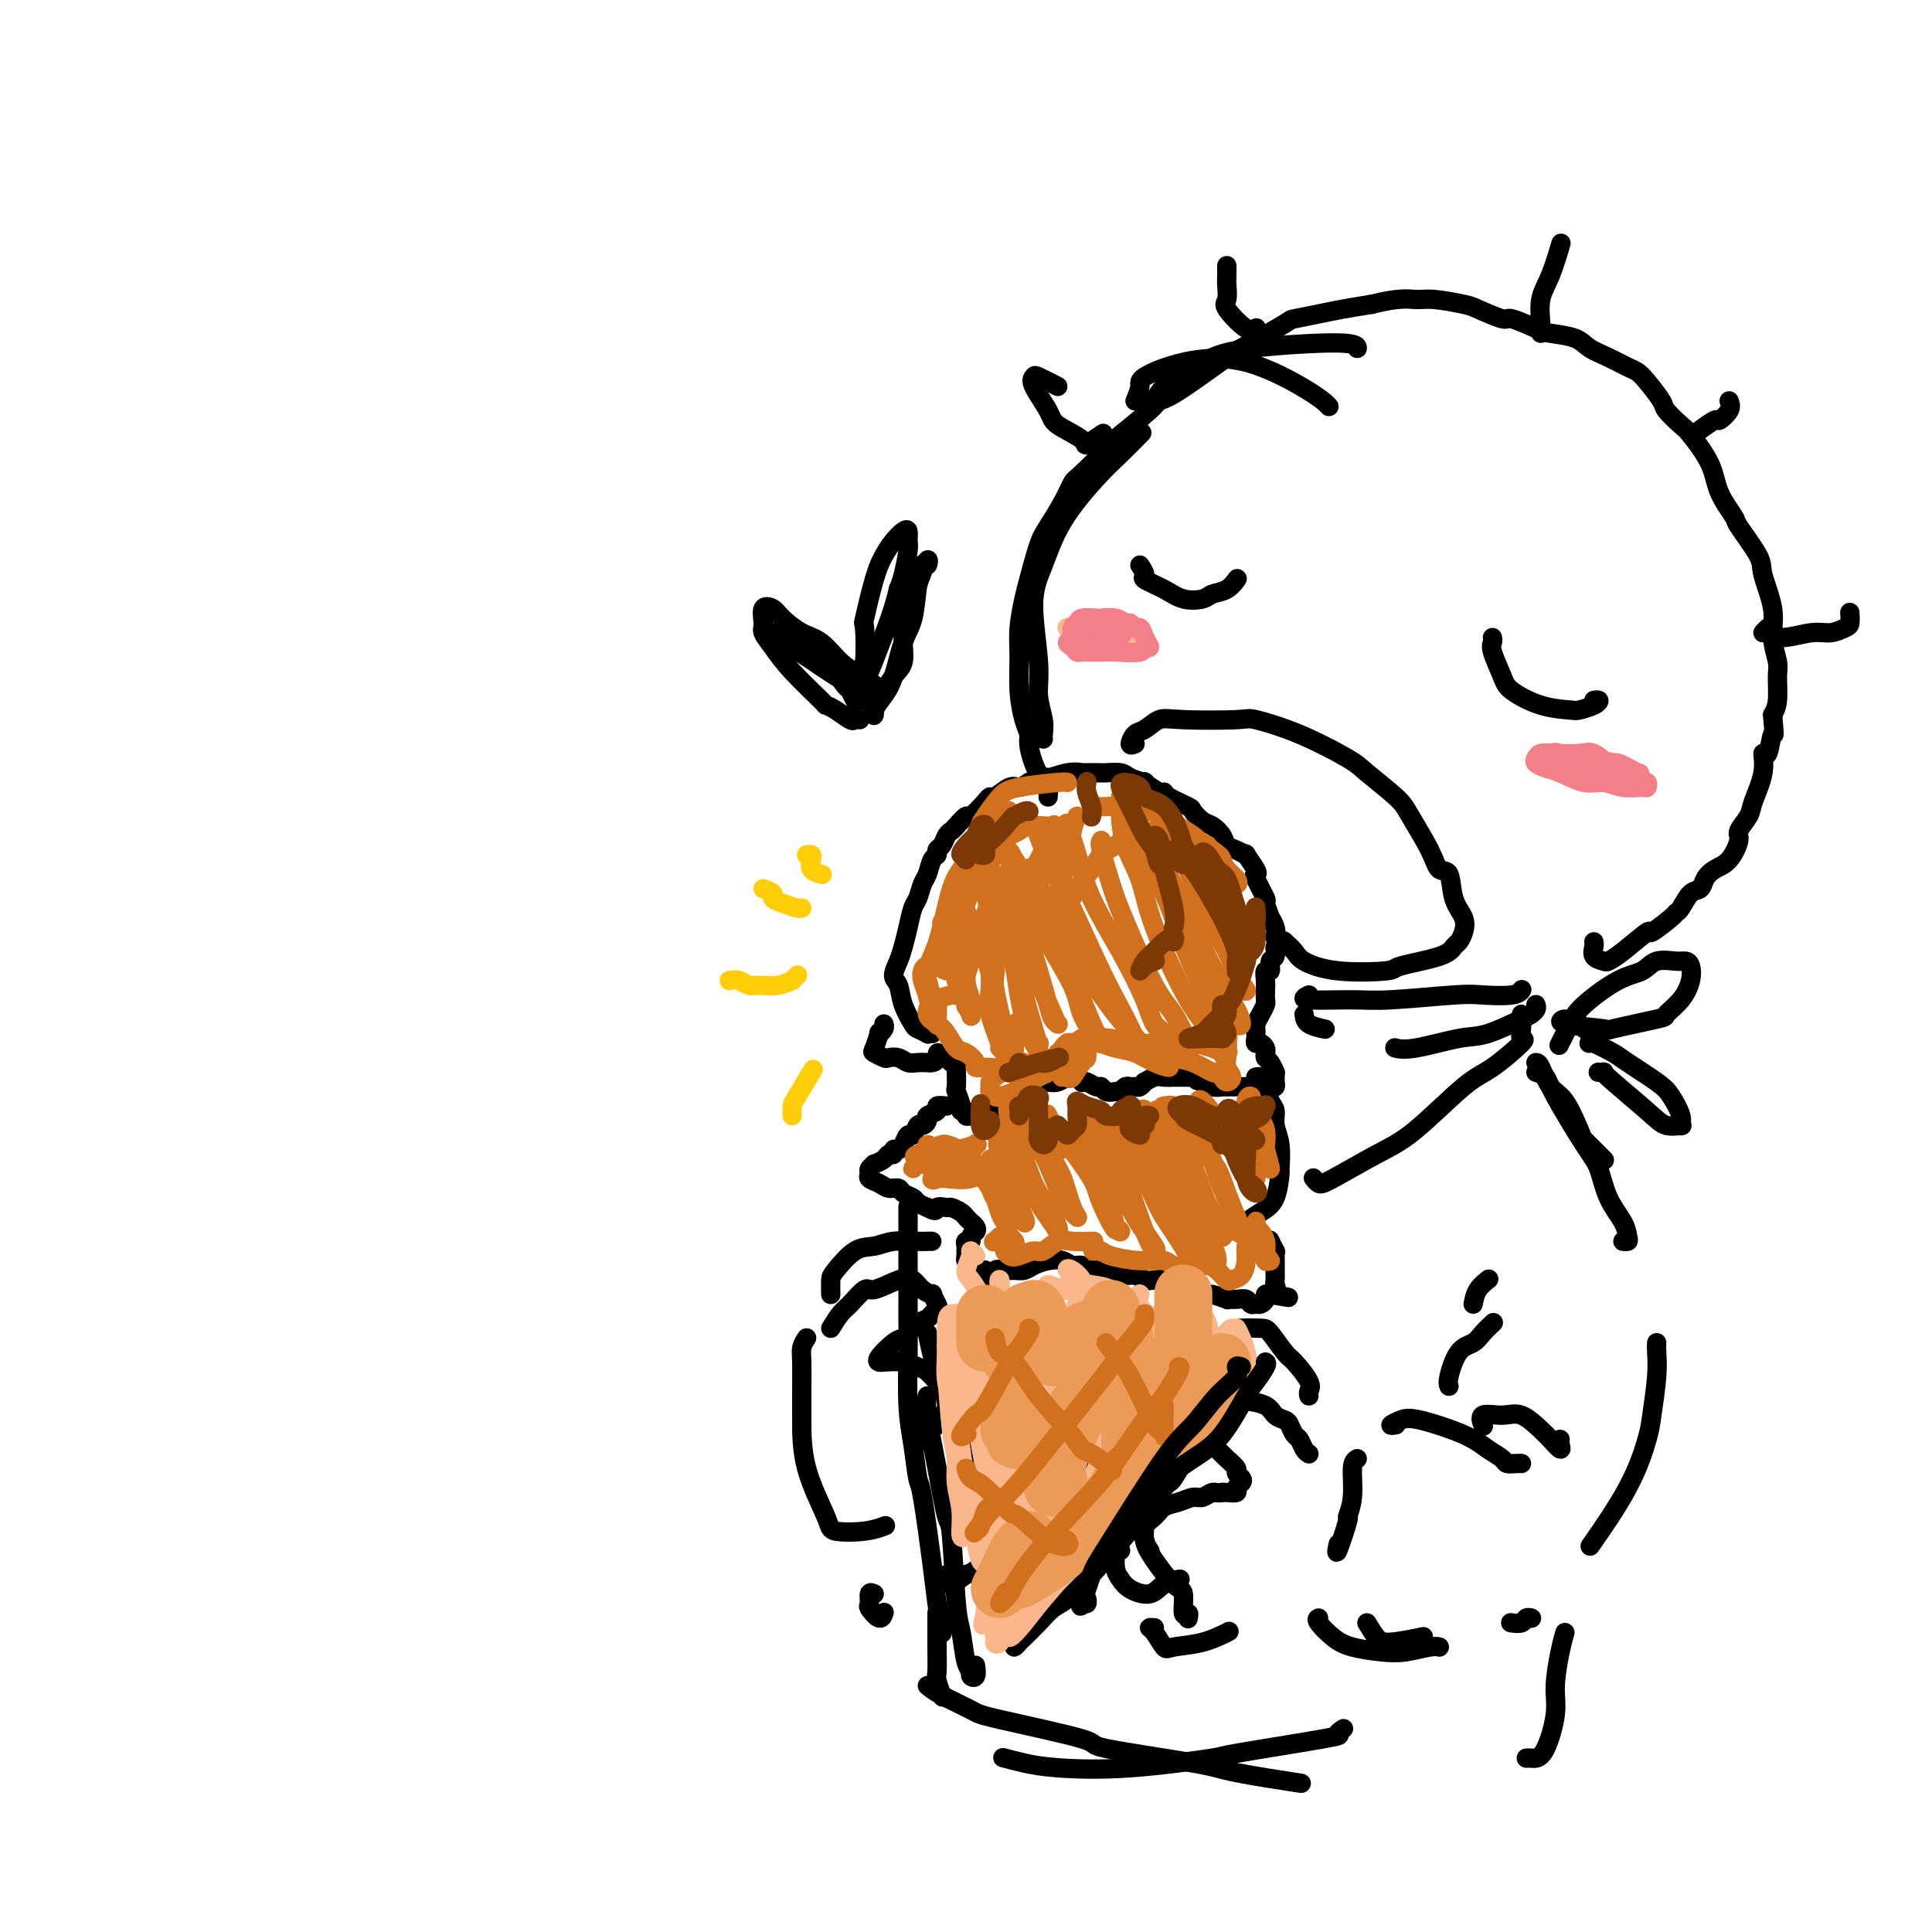 <svg viewBox='0 0 400 400' version='1.1' xmlns='http://www.w3.org/2000/svg' xmlns:xlink='http://www.w3.org/1999/xlink'><g fill='none' stroke='#000000' stroke-width='4' stroke-linecap='round' stroke-linejoin='round'><path d='M217,165c0.061,-0.824 0.122,-1.648 0,-2c-0.122,-0.352 -0.428,-0.231 -1,-1c-0.572,-0.769 -1.411,-2.429 -2,-4c-0.589,-1.571 -0.928,-3.052 -1,-4c-0.072,-0.948 0.123,-1.364 0,-2c-0.123,-0.636 -0.566,-1.493 -1,-3c-0.434,-1.507 -0.860,-3.663 -1,-6c-0.140,-2.337 0.007,-4.856 0,-7c-0.007,-2.144 -0.169,-3.913 0,-6c0.169,-2.087 0.667,-4.494 1,-6c0.333,-1.506 0.499,-2.113 1,-4c0.501,-1.887 1.337,-5.053 2,-7c0.663,-1.947 1.152,-2.673 2,-4c0.848,-1.327 2.054,-3.255 3,-5c0.946,-1.745 1.634,-3.308 2,-4c0.366,-0.692 0.412,-0.515 2,-2c1.588,-1.485 4.719,-4.634 6,-6c1.281,-1.366 0.714,-0.951 2,-2c1.286,-1.049 4.426,-3.563 6,-5c1.574,-1.437 1.582,-1.797 2,-2c0.418,-0.203 1.246,-0.250 4,-2c2.754,-1.750 7.432,-5.204 10,-7c2.568,-1.796 3.024,-1.934 5,-3c1.976,-1.066 5.471,-3.059 7,-4c1.529,-0.941 1.090,-0.830 2,-1c0.910,-0.170 3.168,-0.623 5,-1c1.832,-0.377 3.238,-0.679 5,-1c1.762,-0.321 3.881,-0.660 6,-1'/><path d='M284,63c5.753,-1.450 7.637,-1.074 9,-1c1.363,0.074 2.207,-0.154 4,0c1.793,0.154 4.536,0.689 6,1c1.464,0.311 1.649,0.398 3,1c1.351,0.602 3.867,1.719 5,2c1.133,0.281 0.882,-0.272 2,0c1.118,0.272 3.603,1.371 5,2c1.397,0.629 1.704,0.788 3,1c1.296,0.212 3.579,0.476 5,1c1.421,0.524 1.979,1.307 3,2c1.021,0.693 2.505,1.296 4,2c1.495,0.704 3.000,1.510 4,2c1.000,0.490 1.494,0.664 2,1c0.506,0.336 1.025,0.835 2,2c0.975,1.165 2.405,2.995 3,4c0.595,1.005 0.356,1.183 1,2c0.644,0.817 2.170,2.272 3,3c0.830,0.728 0.965,0.729 2,2c1.035,1.271 2.972,3.811 4,6c1.028,2.189 1.149,4.028 2,6c0.851,1.972 2.432,4.077 3,5c0.568,0.923 0.123,0.664 1,2c0.877,1.336 3.076,4.266 4,6c0.924,1.734 0.573,2.272 1,4c0.427,1.728 1.632,4.647 2,7c0.368,2.353 -0.100,4.139 0,6c0.100,1.861 0.769,3.798 1,5c0.231,1.202 0.024,1.670 0,3c-0.024,1.330 0.136,3.523 0,5c-0.136,1.477 -0.568,2.239 -1,3'/><path d='M367,148c0.506,5.757 0.272,3.650 0,4c-0.272,0.350 -0.582,3.156 -1,4c-0.418,0.844 -0.943,-0.275 -1,0c-0.057,0.275 0.354,1.944 0,4c-0.354,2.056 -1.473,4.498 -2,6c-0.527,1.502 -0.462,2.065 -1,3c-0.538,0.935 -1.678,2.242 -2,3c-0.322,0.758 0.174,0.967 0,2c-0.174,1.033 -1.019,2.891 -2,4c-0.981,1.109 -2.098,1.470 -3,2c-0.902,0.530 -1.591,1.228 -2,2c-0.409,0.772 -0.540,1.619 -1,2c-0.460,0.381 -1.249,0.296 -2,1c-0.751,0.704 -1.465,2.195 -2,3c-0.535,0.805 -0.891,0.922 -1,1c-0.109,0.078 0.030,0.115 -1,1c-1.030,0.885 -3.230,2.616 -4,3c-0.770,0.384 -0.109,-0.579 -1,0c-0.891,0.579 -3.335,2.698 -5,4c-1.665,1.302 -2.551,1.785 -3,2c-0.449,0.215 -0.460,0.163 -1,0c-0.540,-0.163 -1.609,-0.435 -2,-1c-0.391,-0.565 -0.105,-1.421 0,-2c0.105,-0.579 0.030,-0.880 0,-1c-0.030,-0.120 -0.015,-0.060 0,0'/><path d='M216,153c-0.033,-0.200 -0.067,-0.401 0,-1c0.067,-0.599 0.233,-1.598 0,-3c-0.233,-1.402 -0.866,-3.207 -1,-5c-0.134,-1.793 0.232,-3.575 0,-7c-0.232,-3.425 -1.060,-8.494 -1,-12c0.060,-3.506 1.008,-5.448 2,-8c0.992,-2.552 2.028,-5.714 4,-9c1.972,-3.286 4.879,-6.695 7,-9c2.121,-2.305 3.456,-3.505 5,-5c1.544,-1.495 3.298,-3.284 4,-4c0.702,-0.716 0.351,-0.358 0,0'/><path d='M239,83c0.536,-1.006 1.072,-2.011 2,-3c0.928,-0.989 2.249,-1.960 4,-3c1.751,-1.040 3.933,-2.149 6,-3c2.067,-0.851 4.018,-1.445 9,-2c4.982,-0.555 12.995,-1.073 17,-1c4.005,0.073 4.001,0.735 4,1c-0.001,0.265 -0.001,0.132 0,0'/><path d='M235,83c0.472,-1.121 0.945,-2.242 1,-3c0.055,-0.758 -0.307,-1.152 1,-2c1.307,-0.848 4.284,-2.150 8,-3c3.716,-0.850 8.171,-1.248 13,0c4.829,1.248 10.031,4.144 13,6c2.969,1.856 3.705,2.673 4,3c0.295,0.327 0.147,0.163 0,0'/><path d='M235,154c-0.495,0.212 -0.990,0.425 -1,0c-0.010,-0.425 0.463,-1.486 1,-2c0.537,-0.514 1.136,-0.479 2,-1c0.864,-0.521 1.993,-1.597 3,-2c1.007,-0.403 1.891,-0.133 5,0c3.109,0.133 8.443,0.130 11,0c2.557,-0.130 2.338,-0.386 4,0c1.662,0.386 5.206,1.415 9,3c3.794,1.585 7.839,3.725 10,5c2.161,1.275 2.437,1.684 4,3c1.563,1.316 4.412,3.540 6,5c1.588,1.460 1.916,2.158 3,4c1.084,1.842 2.925,4.828 4,7c1.075,2.172 1.385,3.530 2,4c0.615,0.470 1.535,0.052 2,1c0.465,0.948 0.476,3.261 1,5c0.524,1.739 1.563,2.902 2,4c0.437,1.098 0.274,2.129 0,3c-0.274,0.871 -0.657,1.582 -1,2c-0.343,0.418 -0.645,0.545 -1,1c-0.355,0.455 -0.764,1.240 -3,2c-2.236,0.760 -6.300,1.494 -8,2c-1.700,0.506 -1.037,0.783 -3,1c-1.963,0.217 -6.551,0.373 -10,0c-3.449,-0.373 -5.760,-1.275 -7,-2c-1.240,-0.725 -1.411,-1.272 -2,-2c-0.589,-0.728 -1.597,-1.637 -2,-2c-0.403,-0.363 -0.202,-0.182 0,0'/><path d='M236,117c0.519,0.777 1.039,1.554 1,2c-0.039,0.446 -0.636,0.561 0,1c0.636,0.439 2.505,1.202 4,2c1.495,0.798 2.614,1.632 4,2c1.386,0.368 3.037,0.270 4,0c0.963,-0.270 1.237,-0.712 2,-1c0.763,-0.288 2.013,-0.424 3,-1c0.987,-0.576 1.711,-1.593 2,-2c0.289,-0.407 0.145,-0.203 0,0'/><path d='M309,132c0.054,0.329 0.108,0.659 0,1c-0.108,0.341 -0.379,0.694 0,2c0.379,1.306 1.409,3.566 2,5c0.591,1.434 0.743,2.042 2,3c1.257,0.958 3.620,2.267 6,3c2.380,0.733 4.778,0.890 6,1c1.222,0.110 1.270,0.173 2,0c0.730,-0.173 2.144,-0.582 3,-1c0.856,-0.418 1.153,-0.843 1,-1c-0.153,-0.157 -0.758,-0.045 -1,0c-0.242,0.045 -0.121,0.022 0,0'/><path d='M219,80c-1.600,-0.820 -3.201,-1.640 -4,-2c-0.799,-0.360 -0.798,-0.258 -1,0c-0.202,0.258 -0.607,0.674 0,2c0.607,1.326 2.226,3.563 3,5c0.774,1.437 0.702,2.073 2,3c1.298,0.927 3.967,2.145 5,3c1.033,0.855 0.432,1.345 1,1c0.568,-0.345 2.305,-1.527 3,-2c0.695,-0.473 0.347,-0.236 0,0'/><path d='M254,55c0.008,0.702 0.015,1.405 0,2c-0.015,0.595 -0.053,1.084 0,2c0.053,0.916 0.196,2.259 0,3c-0.196,0.741 -0.733,0.879 0,2c0.733,1.121 2.736,3.225 4,4c1.264,0.775 1.790,0.221 2,0c0.210,-0.221 0.105,-0.111 0,0'/><path d='M323,51c0.166,-0.564 0.332,-1.128 0,0c-0.332,1.128 -1.161,3.949 -2,6c-0.839,2.051 -1.689,3.333 -2,5c-0.311,1.667 -0.084,3.718 0,5c0.084,1.282 0.024,1.795 0,2c-0.024,0.205 -0.012,0.103 0,0'/><path d='M358,83c0.220,0.603 0.440,1.206 0,2c-0.440,0.794 -1.541,1.780 -2,2c-0.459,0.220 -0.278,-0.325 -1,0c-0.722,0.325 -2.349,1.522 -3,2c-0.651,0.478 -0.325,0.239 0,0'/><path d='M366,130c-0.487,0.462 -0.973,0.923 -1,1c-0.027,0.077 0.406,-0.231 1,0c0.594,0.231 1.350,1.003 3,1c1.650,-0.003 4.193,-0.779 6,-1c1.807,-0.221 2.876,0.112 4,0c1.124,-0.112 2.301,-0.669 3,-1c0.699,-0.331 0.919,-0.435 1,-1c0.081,-0.565 0.023,-1.590 0,-2c-0.023,-0.410 -0.012,-0.205 0,0'/><path d='M193,214c-0.479,-0.029 -0.958,-0.058 -1,0c-0.042,0.058 0.354,0.202 0,0c-0.354,-0.202 -1.458,-0.749 -2,-1c-0.542,-0.251 -0.520,-0.206 -1,-1c-0.480,-0.794 -1.460,-2.428 -2,-4c-0.540,-1.572 -0.639,-3.084 -1,-4c-0.361,-0.916 -0.983,-1.236 -1,-2c-0.017,-0.764 0.573,-1.971 1,-3c0.427,-1.029 0.692,-1.879 1,-3c0.308,-1.121 0.660,-2.511 1,-4c0.340,-1.489 0.668,-3.075 1,-4c0.332,-0.925 0.667,-1.189 1,-2c0.333,-0.811 0.663,-2.168 1,-3c0.337,-0.832 0.682,-1.139 1,-2c0.318,-0.861 0.610,-2.276 1,-3c0.390,-0.724 0.878,-0.758 1,-1c0.122,-0.242 -0.123,-0.693 0,-1c0.123,-0.307 0.615,-0.469 1,-1c0.385,-0.531 0.665,-1.432 1,-2c0.335,-0.568 0.727,-0.803 1,-1c0.273,-0.197 0.427,-0.355 1,-1c0.573,-0.645 1.566,-1.779 2,-2c0.434,-0.221 0.308,0.469 1,0c0.692,-0.469 2.202,-2.097 3,-3c0.798,-0.903 0.885,-1.082 1,-1c0.115,0.082 0.258,0.424 1,0c0.742,-0.424 2.084,-1.614 3,-2c0.916,-0.386 1.404,0.033 2,0c0.596,-0.033 1.298,-0.516 2,-1'/><path d='M213,162c3.192,-1.713 3.171,-0.995 4,-1c0.829,-0.005 2.507,-0.733 4,-1c1.493,-0.267 2.803,-0.072 3,0c0.197,0.072 -0.717,0.022 0,0c0.717,-0.022 3.066,-0.016 4,0c0.934,0.016 0.454,0.041 1,0c0.546,-0.041 2.118,-0.147 3,0c0.882,0.147 1.073,0.547 2,1c0.927,0.453 2.588,0.961 3,1c0.412,0.039 -0.425,-0.389 0,0c0.425,0.389 2.112,1.595 3,2c0.888,0.405 0.976,0.010 1,0c0.024,-0.010 -0.016,0.364 1,1c1.016,0.636 3.088,1.535 4,2c0.912,0.465 0.663,0.496 1,1c0.337,0.504 1.258,1.483 2,2c0.742,0.517 1.303,0.574 2,1c0.697,0.426 1.530,1.222 2,2c0.470,0.778 0.578,1.539 1,2c0.422,0.461 1.157,0.621 2,1c0.843,0.379 1.793,0.977 2,1c0.207,0.023 -0.329,-0.529 0,0c0.329,0.529 1.523,2.139 2,3c0.477,0.861 0.237,0.975 0,1c-0.237,0.025 -0.471,-0.037 0,1c0.471,1.037 1.647,3.174 2,4c0.353,0.826 -0.115,0.343 0,1c0.115,0.657 0.814,2.454 1,3c0.186,0.546 -0.142,-0.161 0,0c0.142,0.161 0.755,1.189 1,2c0.245,0.811 0.123,1.406 0,2'/><path d='M264,194c0.601,2.504 0.105,1.766 0,2c-0.105,0.234 0.182,1.442 0,2c-0.182,0.558 -0.833,0.467 -1,1c-0.167,0.533 0.151,1.691 0,2c-0.151,0.309 -0.772,-0.230 -1,0c-0.228,0.230 -0.064,1.230 0,2c0.064,0.770 0.027,1.309 0,2c-0.027,0.691 -0.046,1.533 0,2c0.046,0.467 0.156,0.560 0,1c-0.156,0.440 -0.578,1.228 -1,2c-0.422,0.772 -0.845,1.526 -1,2c-0.155,0.474 -0.042,0.666 0,1c0.042,0.334 0.012,0.810 0,1c-0.012,0.190 -0.006,0.095 0,0'/><path d='M260,215c-0.083,0.447 -0.167,0.894 0,1c0.167,0.106 0.583,-0.127 1,0c0.417,0.127 0.833,0.616 1,1c0.167,0.384 0.083,0.662 0,1c-0.083,0.338 -0.166,0.735 0,1c0.166,0.265 0.580,0.400 1,1c0.420,0.600 0.845,1.667 1,2c0.155,0.333 0.039,-0.069 0,0c-0.039,0.069 -0.000,0.607 0,1c0.000,0.393 -0.038,0.641 0,1c0.038,0.359 0.151,0.828 0,1c-0.151,0.172 -0.565,0.046 -1,0c-0.435,-0.046 -0.890,-0.012 -1,0c-0.110,0.012 0.126,0.003 0,0c-0.126,-0.003 -0.614,-0.001 -1,0c-0.386,0.001 -0.672,0.000 -1,0c-0.328,-0.000 -0.700,-0.000 -1,0c-0.300,0.000 -0.530,0.000 -1,0c-0.470,-0.000 -1.182,-0.000 -2,0c-0.818,0.000 -1.743,0.001 -2,0c-0.257,-0.001 0.152,-0.004 0,0c-0.152,0.004 -0.867,0.015 -1,0c-0.133,-0.015 0.315,-0.056 0,0c-0.315,0.056 -1.392,0.207 -2,0c-0.608,-0.207 -0.745,-0.774 -1,-1c-0.255,-0.226 -0.627,-0.113 -1,0'/><path d='M249,224c-2.206,-0.381 -1.220,-0.834 -1,-1c0.220,-0.166 -0.325,-0.044 -1,0c-0.675,0.044 -1.479,0.011 -2,0c-0.521,-0.011 -0.760,0.001 -1,0c-0.240,-0.001 -0.480,-0.015 -1,0c-0.520,0.015 -1.319,0.060 -2,0c-0.681,-0.060 -1.243,-0.227 -2,0c-0.757,0.227 -1.708,0.846 -2,1c-0.292,0.154 0.077,-0.156 0,0c-0.077,0.156 -0.599,0.778 -1,1c-0.401,0.222 -0.681,0.046 -1,0c-0.319,-0.046 -0.676,0.040 -1,0c-0.324,-0.040 -0.615,-0.206 -1,0c-0.385,0.206 -0.863,0.783 -1,1c-0.137,0.217 0.066,0.073 0,0c-0.066,-0.073 -0.402,-0.076 -1,0c-0.598,0.076 -1.456,0.230 -2,0c-0.544,-0.230 -0.772,-0.845 -1,-1c-0.228,-0.155 -0.456,0.151 -1,0c-0.544,-0.151 -1.403,-0.758 -2,-1c-0.597,-0.242 -0.933,-0.118 -1,0c-0.067,0.118 0.134,0.232 0,0c-0.134,-0.232 -0.602,-0.808 -1,-1c-0.398,-0.192 -0.725,0.000 -1,0c-0.275,-0.000 -0.497,-0.192 -1,0c-0.503,0.192 -1.287,0.769 -2,1c-0.713,0.231 -1.357,0.115 -2,0'/><path d='M217,224c-5.278,0.184 -2.473,0.646 -2,1c0.473,0.354 -1.386,0.602 -2,1c-0.614,0.398 0.015,0.947 0,1c-0.015,0.053 -0.676,-0.388 -1,0c-0.324,0.388 -0.310,1.607 -1,2c-0.690,0.393 -2.083,-0.038 -3,0c-0.917,0.038 -1.359,0.546 -2,1c-0.641,0.454 -1.482,0.855 -2,1c-0.518,0.145 -0.712,0.035 -1,0c-0.288,-0.035 -0.670,0.005 -1,0c-0.330,-0.005 -0.609,-0.055 -1,0c-0.391,0.055 -0.893,0.214 -1,0c-0.107,-0.214 0.182,-0.800 0,-1c-0.182,-0.200 -0.833,-0.012 -1,0c-0.167,0.012 0.152,-0.150 0,-1c-0.152,-0.850 -0.773,-2.388 -1,-3c-0.227,-0.612 -0.060,-0.297 0,-1c0.060,-0.703 0.013,-2.422 0,-3c-0.013,-0.578 0.008,-0.015 0,0c-0.008,0.015 -0.043,-0.518 0,-1c0.043,-0.482 0.166,-0.913 0,-1c-0.166,-0.087 -0.622,0.169 -1,0c-0.378,-0.169 -0.680,-0.763 -1,-1c-0.320,-0.237 -0.660,-0.119 -1,0'/><path d='M195,219c-1.112,-1.917 -0.892,-0.710 -1,0c-0.108,0.710 -0.543,0.923 -1,1c-0.457,0.077 -0.937,0.017 -1,0c-0.063,-0.017 0.291,0.009 0,0c-0.291,-0.009 -1.229,-0.054 -2,0c-0.771,0.054 -1.377,0.207 -2,0c-0.623,-0.207 -1.264,-0.774 -2,-1c-0.736,-0.226 -1.566,-0.111 -2,0c-0.434,0.111 -0.471,0.216 -1,0c-0.529,-0.216 -1.549,-0.754 -2,-1c-0.451,-0.246 -0.331,-0.199 0,-1c0.331,-0.801 0.873,-2.449 1,-3c0.127,-0.551 -0.162,-0.003 0,0c0.162,0.003 0.774,-0.538 1,-1c0.226,-0.462 0.064,-0.846 0,-1c-0.064,-0.154 -0.032,-0.077 0,0'/><path d='M260,223c0.311,-0.077 0.622,-0.154 1,0c0.378,0.154 0.823,0.540 1,1c0.177,0.460 0.085,0.993 0,1c-0.085,0.007 -0.163,-0.514 0,0c0.163,0.514 0.565,2.062 1,3c0.435,0.938 0.902,1.266 1,2c0.098,0.734 -0.171,1.873 0,3c0.171,1.127 0.784,2.241 1,4c0.216,1.759 0.036,4.163 0,5c-0.036,0.837 0.070,0.105 0,1c-0.070,0.895 -0.318,3.415 -1,5c-0.682,1.585 -1.799,2.234 -3,3c-1.201,0.766 -2.486,1.647 -3,2c-0.514,0.353 -0.257,0.176 0,0'/><path d='M196,229c-0.908,-0.089 -1.815,-0.177 -2,0c-0.185,0.177 0.354,0.620 0,1c-0.354,0.380 -1.600,0.698 -2,1c-0.400,0.302 0.048,0.587 0,1c-0.048,0.413 -0.590,0.954 -1,1c-0.410,0.046 -0.687,-0.404 -1,0c-0.313,0.404 -0.662,1.662 -1,2c-0.338,0.338 -0.664,-0.245 -1,0c-0.336,0.245 -0.682,1.319 -1,2c-0.318,0.681 -0.609,0.970 -1,1c-0.391,0.030 -0.883,-0.198 -1,0c-0.117,0.198 0.142,0.823 0,1c-0.142,0.177 -0.683,-0.093 -1,0c-0.317,0.093 -0.410,0.550 -1,1c-0.590,0.450 -1.676,0.894 -2,1c-0.324,0.106 0.115,-0.127 0,0c-0.115,0.127 -0.785,0.612 -1,1c-0.215,0.388 0.027,0.677 0,1c-0.027,0.323 -0.321,0.678 0,1c0.321,0.322 1.256,0.611 2,1c0.744,0.389 1.298,0.878 2,1c0.702,0.122 1.553,-0.122 2,0c0.447,0.122 0.491,0.610 1,1c0.509,0.390 1.483,0.682 2,1c0.517,0.318 0.576,0.662 1,1c0.424,0.338 1.212,0.669 2,1'/><path d='M192,250c2.197,1.234 1.688,0.320 2,0c0.312,-0.320 1.445,-0.044 2,0c0.555,0.044 0.530,-0.143 1,0c0.470,0.143 1.433,0.616 2,1c0.567,0.384 0.736,0.680 1,1c0.264,0.320 0.622,0.664 1,1c0.378,0.336 0.777,0.664 1,1c0.223,0.336 0.270,0.681 0,1c-0.270,0.319 -0.857,0.611 -1,1c-0.143,0.389 0.158,0.874 0,1c-0.158,0.126 -0.774,-0.107 -1,0c-0.226,0.107 -0.061,0.554 0,1c0.061,0.446 0.019,0.889 0,1c-0.019,0.111 -0.015,-0.111 0,0c0.015,0.111 0.042,0.555 0,1c-0.042,0.445 -0.152,0.890 0,1c0.152,0.110 0.566,-0.115 1,0c0.434,0.115 0.887,0.569 1,1c0.113,0.431 -0.114,0.837 0,1c0.114,0.163 0.569,0.082 1,0c0.431,-0.082 0.837,-0.166 1,0c0.163,0.166 0.081,0.583 0,1'/><path d='M204,264c0.976,0.546 1.415,-0.589 2,-1c0.585,-0.411 1.314,-0.100 2,0c0.686,0.100 1.328,-0.013 2,0c0.672,0.013 1.373,0.151 2,0c0.627,-0.151 1.178,-0.592 2,-1c0.822,-0.408 1.914,-0.785 3,-1c1.086,-0.215 2.166,-0.269 3,0c0.834,0.269 1.420,0.861 2,1c0.580,0.139 1.152,-0.174 2,0c0.848,0.174 1.971,0.835 3,1c1.029,0.165 1.965,-0.166 3,0c1.035,0.166 2.168,0.828 3,1c0.832,0.172 1.364,-0.147 2,0c0.636,0.147 1.375,0.760 2,1c0.625,0.240 1.135,0.107 2,0c0.865,-0.107 2.085,-0.187 3,0c0.915,0.187 1.525,0.642 2,1c0.475,0.358 0.816,0.618 2,1c1.184,0.382 3.213,0.887 4,1c0.787,0.113 0.333,-0.167 1,0c0.667,0.167 2.455,0.781 3,1c0.545,0.219 -0.152,0.044 0,0c0.152,-0.044 1.154,0.041 2,0c0.846,-0.041 1.537,-0.210 2,0c0.463,0.210 0.698,0.799 1,1c0.302,0.201 0.672,0.015 1,0c0.328,-0.015 0.614,0.140 1,0c0.386,-0.140 0.873,-0.576 1,-1c0.127,-0.424 -0.107,-0.835 0,-1c0.107,-0.165 0.553,-0.082 1,0'/><path d='M263,268c6.879,1.131 2.575,0.457 1,0c-1.575,-0.457 -0.422,-0.699 0,-1c0.422,-0.301 0.113,-0.662 0,-1c-0.113,-0.338 -0.030,-0.654 0,-1c0.030,-0.346 0.008,-0.724 0,-1c-0.008,-0.276 -0.001,-0.450 0,-1c0.001,-0.550 -0.003,-1.475 0,-2c0.003,-0.525 0.015,-0.649 0,-1c-0.015,-0.351 -0.055,-0.929 0,-1c0.055,-0.071 0.207,0.366 0,0c-0.207,-0.366 -0.773,-1.533 -1,-2c-0.227,-0.467 -0.113,-0.233 0,0'/><path d='M188,250c0.000,-0.290 0.000,-0.580 0,1c-0.000,1.580 -0.001,5.029 0,7c0.001,1.971 0.003,2.463 0,5c-0.003,2.537 -0.012,7.118 0,10c0.012,2.882 0.044,4.063 0,7c-0.044,2.937 -0.163,7.628 0,11c0.163,3.372 0.607,5.423 1,8c0.393,2.577 0.736,5.678 1,7c0.264,1.322 0.449,0.865 1,4c0.551,3.135 1.468,9.862 2,14c0.532,4.138 0.679,5.686 1,8c0.321,2.314 0.817,5.392 1,6c0.183,0.608 0.052,-1.255 0,-2c-0.052,-0.745 -0.026,-0.373 0,0'/><path d='M258,283c-0.617,0.313 -1.234,0.626 -2,2c-0.766,1.374 -1.679,3.811 -3,6c-1.321,2.189 -3.048,4.132 -5,7c-1.952,2.868 -4.129,6.663 -5,8c-0.871,1.337 -0.435,0.216 -2,2c-1.565,1.784 -5.132,6.472 -8,10c-2.868,3.528 -5.038,5.894 -7,8c-1.962,2.106 -3.716,3.950 -5,5c-1.284,1.050 -2.099,1.305 -3,2c-0.901,0.695 -1.886,1.830 -3,3c-1.114,1.170 -2.355,2.377 -3,3c-0.645,0.623 -0.695,0.664 -1,1c-0.305,0.336 -0.865,0.966 -1,1c-0.135,0.034 0.156,-0.529 0,-1c-0.156,-0.471 -0.759,-0.849 -1,-1c-0.241,-0.151 -0.121,-0.076 0,0'/><path d='M192,289c-0.172,0.744 -0.344,1.487 0,4c0.344,2.513 1.206,6.794 2,11c0.794,4.206 1.522,8.335 2,10c0.478,1.665 0.707,0.866 1,4c0.293,3.134 0.652,10.202 1,14c0.348,3.798 0.685,4.326 1,6c0.315,1.674 0.606,4.494 1,6c0.394,1.506 0.890,1.699 1,2c0.110,0.301 -0.166,0.709 0,1c0.166,0.291 0.776,0.463 1,0c0.224,-0.463 0.064,-1.561 0,-2c-0.064,-0.439 -0.032,-0.220 0,0'/><path d='M248,272c0.449,0.309 0.898,0.618 1,1c0.102,0.382 -0.144,0.838 -1,2c-0.856,1.162 -2.321,3.031 -4,5c-1.679,1.969 -3.571,4.038 -5,6c-1.429,1.962 -2.394,3.816 -5,7c-2.606,3.184 -6.852,7.699 -11,12c-4.148,4.301 -8.197,8.390 -12,12c-3.803,3.610 -7.359,6.743 -9,8c-1.641,1.257 -1.368,0.638 -2,1c-0.632,0.362 -2.169,1.705 -3,2c-0.831,0.295 -0.954,-0.459 -1,-1c-0.046,-0.541 -0.013,-0.869 0,-1c0.013,-0.131 0.007,-0.066 0,0'/><path d='M224,280c-0.598,0.491 -1.196,0.983 -2,2c-0.804,1.017 -1.813,2.560 -4,5c-2.187,2.440 -5.553,5.778 -8,8c-2.447,2.222 -3.975,3.327 -6,5c-2.025,1.673 -4.545,3.912 -6,5c-1.455,1.088 -1.844,1.025 -2,1c-0.156,-0.025 -0.078,-0.013 0,0'/><path d='M192,276c0.538,2.659 1.076,5.319 2,8c0.924,2.681 2.234,5.384 4,9c1.766,3.616 3.989,8.144 6,11c2.011,2.856 3.811,4.038 5,5c1.189,0.962 1.768,1.703 2,2c0.232,0.297 0.116,0.148 0,0'/><path d='M208,274c0.613,2.146 1.226,4.292 2,6c0.774,1.708 1.707,2.977 3,5c1.293,2.023 2.944,4.800 4,7c1.056,2.200 1.515,3.823 3,6c1.485,2.177 3.996,4.908 5,6c1.004,1.092 0.502,0.546 0,0'/><path d='M230,288c0.219,0.641 0.437,1.282 1,3c0.563,1.718 1.470,4.512 2,6c0.530,1.488 0.681,1.670 1,2c0.319,0.330 0.805,0.809 1,1c0.195,0.191 0.097,0.096 0,0'/><path d='M172,275c0.703,-1.137 1.406,-2.273 2,-3c0.594,-0.727 1.079,-1.044 2,-2c0.921,-0.956 2.277,-2.551 3,-3c0.723,-0.449 0.815,0.248 2,0c1.185,-0.248 3.465,-1.441 5,-2c1.535,-0.559 2.324,-0.483 3,0c0.676,0.483 1.240,1.372 2,2c0.760,0.628 1.717,0.994 2,1c0.283,0.006 -0.109,-0.349 0,0c0.109,0.349 0.717,1.402 1,2c0.283,0.598 0.241,0.741 0,1c-0.241,0.259 -0.680,0.633 -1,1c-0.320,0.367 -0.521,0.726 -1,1c-0.479,0.274 -1.236,0.462 -2,1c-0.764,0.538 -1.536,1.426 -2,2c-0.464,0.574 -0.621,0.833 -1,1c-0.379,0.167 -0.979,0.240 -2,1c-1.021,0.760 -2.464,2.207 -3,3c-0.536,0.793 -0.166,0.932 0,1c0.166,0.068 0.128,0.064 1,0c0.872,-0.064 2.653,-0.189 4,0c1.347,0.189 2.260,0.691 3,1c0.740,0.309 1.306,0.425 2,1c0.694,0.575 1.516,1.608 2,2c0.484,0.392 0.630,0.144 1,1c0.370,0.856 0.963,2.816 1,4c0.037,1.184 -0.481,1.592 -1,2'/><path d='M195,293c0.094,1.371 -0.171,1.298 -1,2c-0.829,0.702 -2.222,2.178 -3,3c-0.778,0.822 -0.940,0.991 -1,0c-0.060,-0.991 -0.017,-3.140 0,-4c0.017,-0.860 0.009,-0.430 0,0'/><path d='M167,277c-0.423,0.648 -0.845,1.295 -1,2c-0.155,0.705 -0.042,1.467 0,3c0.042,1.533 0.011,3.835 0,5c-0.011,1.165 -0.004,1.191 0,2c0.004,0.809 0.006,2.400 0,5c-0.006,2.600 -0.019,6.210 1,10c1.019,3.790 3.069,7.761 4,10c0.931,2.239 0.745,2.744 2,3c1.255,0.256 3.953,0.261 6,0c2.047,-0.261 3.442,-0.789 4,-1c0.558,-0.211 0.279,-0.106 0,0'/><path d='M172,268c-0.018,-1.157 -0.037,-2.314 0,-3c0.037,-0.686 0.128,-0.902 1,-2c0.872,-1.098 2.523,-3.079 4,-4c1.477,-0.921 2.779,-0.783 4,-1c1.221,-0.217 2.362,-0.790 4,-1c1.638,-0.210 3.773,-0.056 5,0c1.227,0.056 1.545,0.015 2,0c0.455,-0.015 1.045,-0.004 1,0c-0.045,0.004 -0.727,0.001 -1,0c-0.273,-0.001 -0.136,-0.001 0,0'/><path d='M318,208c0.101,0.316 0.202,0.633 0,1c-0.202,0.367 -0.707,0.785 -1,1c-0.293,0.215 -0.373,0.226 -2,1c-1.627,0.774 -4.801,2.313 -7,3c-2.199,0.688 -3.425,0.524 -6,1c-2.575,0.476 -6.501,1.590 -9,2c-2.499,0.410 -3.571,0.117 -4,0c-0.429,-0.117 -0.214,-0.059 0,0'/><path d='M270,210c0.089,0.733 0.178,1.467 1,2c0.822,0.533 2.378,0.867 3,1c0.622,0.133 0.311,0.067 0,0'/><path d='M271,206c-0.872,0.431 -1.745,0.861 0,1c1.745,0.139 6.106,-0.014 9,0c2.894,0.014 4.320,0.196 8,0c3.680,-0.196 9.613,-0.771 13,-1c3.387,-0.229 4.227,-0.113 6,0c1.773,0.113 4.477,0.223 6,0c1.523,-0.223 1.864,-0.778 2,-1c0.136,-0.222 0.068,-0.111 0,0'/><path d='M315,210c0.041,1.035 0.081,2.070 0,3c-0.081,0.930 -0.285,1.754 0,2c0.285,0.246 1.057,-0.085 0,1c-1.057,1.085 -3.943,3.587 -6,5c-2.057,1.413 -3.286,1.739 -6,4c-2.714,2.261 -6.913,6.459 -10,9c-3.087,2.541 -5.062,3.427 -8,5c-2.938,1.573 -6.839,3.834 -9,5c-2.161,1.166 -2.582,1.237 -3,1c-0.418,-0.237 -0.834,-0.782 -1,-1c-0.166,-0.218 -0.083,-0.109 0,0'/><path d='M318,220c0.264,0.015 0.528,0.031 1,1c0.472,0.969 1.151,2.892 2,4c0.849,1.108 1.867,1.400 3,3c1.133,1.600 2.381,4.506 3,6c0.619,1.494 0.609,1.576 1,2c0.391,0.424 1.182,1.191 2,2c0.818,0.809 1.662,1.660 2,2c0.338,0.340 0.169,0.170 0,0'/><path d='M318,222c0.779,0.243 1.558,0.486 2,1c0.442,0.514 0.545,1.299 2,4c1.455,2.701 4.260,7.319 6,10c1.740,2.681 2.415,3.426 3,5c0.585,1.574 1.081,3.977 2,6c0.919,2.023 2.260,3.666 3,5c0.740,1.334 0.879,2.357 1,3c0.121,0.643 0.225,0.904 0,1c-0.225,0.096 -0.779,0.027 -1,0c-0.221,-0.027 -0.111,-0.014 0,0'/><path d='M271,301c-0.333,-0.212 -0.666,-0.424 -1,-1c-0.334,-0.576 -0.671,-1.515 -1,-2c-0.329,-0.485 -0.652,-0.515 -1,-1c-0.348,-0.485 -0.720,-1.426 -1,-2c-0.280,-0.574 -0.468,-0.782 -1,-1c-0.532,-0.218 -1.408,-0.446 -2,-1c-0.592,-0.554 -0.899,-1.432 -2,-2c-1.101,-0.568 -2.994,-0.824 -4,-1c-1.006,-0.176 -1.125,-0.271 -2,0c-0.875,0.271 -2.508,0.908 -3,1c-0.492,0.092 0.155,-0.362 0,0c-0.155,0.362 -1.113,1.541 -2,2c-0.887,0.459 -1.704,0.198 -2,0c-0.296,-0.198 -0.072,-0.333 0,0c0.072,0.333 -0.006,1.135 0,2c0.006,0.865 0.098,1.793 0,2c-0.098,0.207 -0.386,-0.306 0,0c0.386,0.306 1.448,1.430 2,2c0.552,0.570 0.596,0.587 1,1c0.404,0.413 1.167,1.224 2,2c0.833,0.776 1.736,1.517 2,2c0.264,0.483 -0.109,0.708 0,1c0.109,0.292 0.702,0.653 1,1c0.298,0.347 0.301,0.681 0,1c-0.301,0.319 -0.905,0.621 -1,1c-0.095,0.379 0.321,0.833 0,1c-0.321,0.167 -1.377,0.048 -2,0c-0.623,-0.048 -0.811,-0.024 -1,0'/><path d='M253,309c-0.973,0.245 -1.405,-0.142 -2,0c-0.595,0.142 -1.352,0.815 -2,1c-0.648,0.185 -1.186,-0.117 -2,0c-0.814,0.117 -1.904,0.654 -3,1c-1.096,0.346 -2.199,0.503 -3,1c-0.801,0.497 -1.300,1.335 -2,2c-0.700,0.665 -1.600,1.158 -2,2c-0.400,0.842 -0.300,2.034 0,3c0.300,0.966 0.800,1.704 1,2c0.200,0.296 0.100,0.148 0,0'/><path d='M232,321c-0.401,0.131 -0.802,0.261 -1,1c-0.198,0.739 -0.192,2.086 0,3c0.192,0.914 0.570,1.394 1,2c0.430,0.606 0.911,1.339 2,2c1.089,0.661 2.787,1.249 4,1c1.213,-0.249 1.942,-1.336 3,-2c1.058,-0.664 2.445,-0.904 3,-1c0.555,-0.096 0.277,-0.048 0,0'/><path d='M271,289c-0.081,-0.309 -0.161,-0.619 0,-1c0.161,-0.381 0.565,-0.834 0,-2c-0.565,-1.166 -2.097,-3.045 -3,-4c-0.903,-0.955 -1.177,-0.986 -2,-2c-0.823,-1.014 -2.196,-3.010 -3,-4c-0.804,-0.990 -1.038,-0.973 -2,-1c-0.962,-0.027 -2.650,-0.098 -4,0c-1.350,0.098 -2.362,0.367 -3,1c-0.638,0.633 -0.903,1.632 -1,2c-0.097,0.368 -0.028,0.105 0,0c0.028,-0.105 0.014,-0.053 0,0'/><path d='M249,297c-1.713,0.891 -3.425,1.781 -4,2c-0.575,0.219 -0.011,-0.234 -1,1c-0.989,1.234 -3.529,4.155 -5,6c-1.471,1.845 -1.873,2.614 -2,4c-0.127,1.386 0.023,3.390 0,5c-0.023,1.610 -0.217,2.825 0,4c0.217,1.175 0.847,2.310 2,4c1.153,1.690 2.831,3.935 4,5c1.169,1.065 1.830,0.951 2,2c0.170,1.049 -0.150,3.261 0,4c0.150,0.739 0.771,0.007 1,0c0.229,-0.007 0.065,0.712 0,1c-0.065,0.288 -0.033,0.144 0,0'/><path d='M239,337c-0.481,-0.023 -0.963,-0.046 -1,0c-0.037,0.046 0.369,0.163 1,1c0.631,0.837 1.487,2.396 2,3c0.513,0.604 0.684,0.255 2,0c1.316,-0.255 3.777,-0.415 6,-1c2.223,-0.585 4.206,-1.596 5,-2c0.794,-0.404 0.397,-0.202 0,0'/><path d='M281,302c-0.457,0.293 -0.915,0.585 -1,2c-0.085,1.415 0.201,3.951 0,6c-0.201,2.049 -0.891,3.610 -1,4c-0.109,0.390 0.363,-0.390 0,1c-0.363,1.390 -1.559,4.951 -2,6c-0.441,1.049 -0.126,-0.415 0,-1c0.126,-0.585 0.063,-0.293 0,0'/><path d='M289,295c-0.592,0.094 -1.183,0.189 -1,0c0.183,-0.189 1.142,-0.661 2,-1c0.858,-0.339 1.615,-0.546 4,0c2.385,0.546 6.397,1.845 9,3c2.603,1.155 3.797,2.166 5,3c1.203,0.834 2.413,1.491 3,2c0.587,0.509 0.549,0.868 1,1c0.451,0.132 1.391,0.035 2,0c0.609,-0.035 0.888,-0.010 1,0c0.112,0.010 0.056,0.005 0,0'/><path d='M307,295c0.097,0.232 0.193,0.464 0,0c-0.193,-0.464 -0.677,-1.625 0,-2c0.677,-0.375 2.515,0.037 4,0c1.485,-0.037 2.619,-0.524 4,0c1.381,0.524 3.011,2.060 4,3c0.989,0.940 1.337,1.285 2,2c0.663,0.715 1.642,1.800 2,2c0.358,0.200 0.096,-0.485 0,-1c-0.096,-0.515 -0.028,-0.862 0,-1c0.028,-0.138 0.014,-0.069 0,0'/><path d='M343,278c-0.027,0.497 -0.054,0.993 0,2c0.054,1.007 0.188,2.524 0,5c-0.188,2.476 -0.700,5.912 -1,8c-0.300,2.088 -0.390,2.828 -1,5c-0.610,2.172 -1.741,5.777 -4,10c-2.259,4.223 -5.645,9.064 -7,11c-1.355,1.936 -0.677,0.968 0,0'/><path d='M283,336c0.685,1.125 1.369,2.250 2,3c0.631,0.750 1.208,1.125 3,1c1.792,-0.125 4.798,-0.750 6,-1c1.202,-0.250 0.601,-0.125 0,0'/><path d='M181,330c-0.437,-0.215 -0.874,-0.429 -1,0c-0.126,0.429 0.057,1.502 0,2c-0.057,0.498 -0.356,0.422 0,1c0.356,0.578 1.365,1.809 2,2c0.635,0.191 0.896,-0.660 1,-1c0.104,-0.340 0.052,-0.170 0,0'/></g>
<g fill='none' stroke='#D2711D' stroke-width='4' stroke-linecap='round' stroke-linejoin='round'><path d='M248,177c-0.107,-0.146 -0.213,-0.292 0,0c0.213,0.292 0.747,1.021 2,3c1.253,1.979 3.225,5.207 4,7c0.775,1.793 0.352,2.151 1,3c0.648,0.849 2.367,2.190 3,4c0.633,1.810 0.181,4.089 0,5c-0.181,0.911 -0.090,0.456 0,0'/><path d='M245,174c0.084,1.002 0.168,2.004 0,2c-0.168,-0.004 -0.587,-1.013 0,1c0.587,2.013 2.179,7.047 4,11c1.821,3.953 3.871,6.825 5,9c1.129,2.175 1.336,3.655 2,5c0.664,1.345 1.786,2.556 2,3c0.214,0.444 -0.481,0.119 -1,0c-0.519,-0.119 -0.863,-0.034 -1,0c-0.137,0.034 -0.069,0.017 0,0'/><path d='M241,173c-0.780,-0.486 -1.560,-0.973 -2,-1c-0.440,-0.027 -0.539,0.405 0,1c0.539,0.595 1.716,1.351 2,2c0.284,0.649 -0.326,1.190 0,3c0.326,1.810 1.586,4.889 4,10c2.414,5.111 5.981,12.256 8,16c2.019,3.744 2.488,4.089 3,5c0.512,0.911 1.065,2.389 1,3c-0.065,0.611 -0.748,0.357 -1,0c-0.252,-0.357 -0.072,-0.816 0,-1c0.072,-0.184 0.036,-0.092 0,0'/><path d='M236,172c-0.023,0.517 -0.047,1.035 0,2c0.047,0.965 0.164,2.378 1,4c0.836,1.622 2.392,3.455 4,7c1.608,3.545 3.268,8.803 5,13c1.732,4.197 3.536,7.335 5,10c1.464,2.665 2.588,4.859 3,6c0.412,1.141 0.111,1.230 0,1c-0.111,-0.230 -0.032,-0.780 0,-1c0.032,-0.220 0.016,-0.110 0,0'/><path d='M232,168c-0.034,-0.097 -0.068,-0.193 0,1c0.068,1.193 0.238,3.676 1,6c0.762,2.324 2.117,4.490 3,7c0.883,2.510 1.295,5.363 3,10c1.705,4.637 4.705,11.057 7,15c2.295,3.943 3.887,5.408 5,7c1.113,1.592 1.747,3.312 2,4c0.253,0.688 0.127,0.344 0,0'/><path d='M228,174c-0.177,0.199 -0.354,0.399 0,2c0.354,1.601 1.241,4.604 2,7c0.759,2.396 1.392,4.185 3,8c1.608,3.815 4.193,9.656 6,13c1.807,3.344 2.838,4.192 4,6c1.162,1.808 2.456,4.577 3,6c0.544,1.423 0.339,1.498 0,1c-0.339,-0.498 -0.811,-1.571 -1,-2c-0.189,-0.429 -0.094,-0.215 0,0'/><path d='M221,171c-0.174,-0.477 -0.348,-0.953 0,0c0.348,0.953 1.219,3.336 2,6c0.781,2.664 1.471,5.608 3,9c1.529,3.392 3.895,7.232 6,11c2.105,3.768 3.947,7.465 5,10c1.053,2.535 1.315,3.909 2,5c0.685,1.091 1.792,1.901 2,2c0.208,0.099 -0.482,-0.512 -1,-1c-0.518,-0.488 -0.862,-0.854 -1,-1c-0.138,-0.146 -0.069,-0.073 0,0'/><path d='M215,171c-0.291,0.142 -0.582,0.284 0,2c0.582,1.716 2.037,5.005 3,7c0.963,1.995 1.434,2.697 3,6c1.566,3.303 4.227,9.207 6,13c1.773,3.793 2.659,5.477 4,8c1.341,2.523 3.136,5.887 4,8c0.864,2.113 0.797,2.975 1,3c0.203,0.025 0.674,-0.789 0,-2c-0.674,-1.211 -2.495,-2.820 -5,-6c-2.505,-3.180 -5.694,-7.931 -7,-10c-1.306,-2.069 -0.727,-1.455 -2,-4c-1.273,-2.545 -4.396,-8.250 -6,-11c-1.604,-2.750 -1.687,-2.547 -2,-3c-0.313,-0.453 -0.856,-1.563 -1,-2c-0.144,-0.437 0.111,-0.200 0,0c-0.111,0.200 -0.587,0.364 0,2c0.587,1.636 2.238,4.743 3,6c0.762,1.257 0.634,0.663 2,4c1.366,3.337 4.226,10.606 6,15c1.774,4.394 2.462,5.913 3,7c0.538,1.087 0.926,1.744 1,2c0.074,0.256 -0.164,0.112 -1,-1c-0.836,-1.112 -2.268,-3.194 -3,-5c-0.732,-1.806 -0.763,-3.338 -2,-6c-1.237,-2.662 -3.680,-6.454 -5,-9c-1.320,-2.546 -1.519,-3.847 -2,-5c-0.481,-1.153 -1.245,-2.156 -2,-4c-0.755,-1.844 -1.501,-4.527 -2,-6c-0.499,-1.473 -0.749,-1.737 -1,-2'/><path d='M210,178c-2.323,-4.686 -1.131,-0.402 0,4c1.131,4.402 2.202,8.921 3,12c0.798,3.079 1.324,4.720 2,7c0.676,2.280 1.502,5.201 2,7c0.498,1.799 0.669,2.477 1,3c0.331,0.523 0.822,0.892 1,1c0.178,0.108 0.042,-0.043 0,0c-0.042,0.043 0.012,0.280 -1,-2c-1.012,-2.280 -3.088,-7.078 -4,-9c-0.912,-1.922 -0.661,-0.967 -1,-2c-0.339,-1.033 -1.267,-4.054 -2,-6c-0.733,-1.946 -1.270,-2.817 -2,-5c-0.730,-2.183 -1.652,-5.677 -2,-6c-0.348,-0.323 -0.121,2.526 0,4c0.121,1.474 0.137,1.572 1,4c0.863,2.428 2.572,7.187 3,9c0.428,1.813 -0.427,0.681 0,3c0.427,2.319 2.136,8.088 3,11c0.864,2.912 0.885,2.968 1,3c0.115,0.032 0.326,0.039 0,0c-0.326,-0.039 -1.187,-0.123 -2,-2c-0.813,-1.877 -1.576,-5.545 -2,-8c-0.424,-2.455 -0.509,-3.697 -1,-6c-0.491,-2.303 -1.389,-5.667 -2,-8c-0.611,-2.333 -0.937,-3.636 -1,-5c-0.063,-1.364 0.137,-2.790 0,-4c-0.137,-1.210 -0.611,-2.203 -1,-2c-0.389,0.203 -0.695,1.601 -1,3'/><path d='M205,184c-1.616,-3.946 -0.658,2.189 0,7c0.658,4.811 1.014,8.297 1,10c-0.014,1.703 -0.399,1.624 0,4c0.399,2.376 1.583,7.206 2,9c0.417,1.794 0.068,0.551 0,0c-0.068,-0.551 0.144,-0.411 0,-1c-0.144,-0.589 -0.644,-1.908 -1,-3c-0.356,-1.092 -0.568,-1.956 -1,-4c-0.432,-2.044 -1.082,-5.269 -2,-8c-0.918,-2.731 -2.102,-4.969 -3,-7c-0.898,-2.031 -1.508,-3.855 -2,-5c-0.492,-1.145 -0.866,-1.610 -1,-2c-0.134,-0.390 -0.028,-0.704 0,0c0.028,0.704 -0.022,2.425 0,3c0.022,0.575 0.115,0.003 0,1c-0.115,0.997 -0.437,3.562 0,7c0.437,3.438 1.635,7.749 2,10c0.365,2.251 -0.102,2.440 0,3c0.102,0.560 0.775,1.489 1,2c0.225,0.511 0.004,0.604 0,0c-0.004,-0.604 0.210,-1.906 0,-3c-0.210,-1.094 -0.844,-1.981 -1,-4c-0.156,-2.019 0.165,-5.169 0,-7c-0.165,-1.831 -0.818,-2.344 -1,-3c-0.182,-0.656 0.107,-1.455 0,-2c-0.107,-0.545 -0.610,-0.837 -1,-1c-0.390,-0.163 -0.668,-0.198 -1,0c-0.332,0.198 -0.718,0.631 -1,1c-0.282,0.369 -0.461,0.676 -1,2c-0.539,1.324 -1.440,3.664 -2,5c-0.560,1.336 -0.780,1.668 -1,2'/><path d='M192,200c-0.973,1.988 -0.404,1.958 0,3c0.404,1.042 0.644,3.157 1,4c0.356,0.843 0.827,0.414 1,1c0.173,0.586 0.047,2.188 0,3c-0.047,0.812 -0.015,0.835 0,1c0.015,0.165 0.013,0.470 0,0c-0.013,-0.470 -0.036,-1.717 0,-2c0.036,-0.283 0.131,0.398 0,0c-0.131,-0.398 -0.488,-1.875 -1,-2c-0.512,-0.125 -1.179,1.103 -1,2c0.179,0.897 1.205,1.462 2,2c0.795,0.538 1.360,1.048 2,2c0.640,0.952 1.355,2.346 2,3c0.645,0.654 1.218,0.567 2,1c0.782,0.433 1.771,1.385 2,2c0.229,0.615 -0.303,0.893 0,1c0.303,0.107 1.443,0.043 2,0c0.557,-0.043 0.533,-0.064 1,0c0.467,0.064 1.424,0.213 2,0c0.576,-0.213 0.770,-0.788 1,-1c0.230,-0.212 0.494,-0.061 1,0c0.506,0.061 1.253,0.030 2,0'/><path d='M211,220c2.047,0.339 0.664,-0.313 0,0c-0.664,0.313 -0.608,1.589 -1,2c-0.392,0.411 -1.230,-0.045 -2,0c-0.770,0.045 -1.471,0.590 -2,1c-0.529,0.410 -0.887,0.685 -1,1c-0.113,0.315 0.019,0.670 0,1c-0.019,0.330 -0.187,0.634 0,1c0.187,0.366 0.731,0.794 1,1c0.269,0.206 0.264,0.192 1,0c0.736,-0.192 2.213,-0.561 3,-1c0.787,-0.439 0.883,-0.948 1,-1c0.117,-0.052 0.256,0.354 1,0c0.744,-0.354 2.094,-1.468 3,-2c0.906,-0.532 1.366,-0.483 2,-1c0.634,-0.517 1.440,-1.601 2,-2c0.560,-0.399 0.874,-0.114 1,0c0.126,0.114 0.063,0.057 0,0'/><path d='M240,217c0.287,0.323 0.573,0.646 1,1c0.427,0.354 0.993,0.738 2,1c1.007,0.262 2.454,0.400 4,1c1.546,0.600 3.189,1.661 4,2c0.811,0.339 0.788,-0.044 1,0c0.212,0.044 0.660,0.516 1,1c0.340,0.484 0.574,0.979 1,1c0.426,0.021 1.044,-0.433 1,-1c-0.044,-0.567 -0.748,-1.248 -1,-2c-0.252,-0.752 -0.050,-1.574 0,-2c0.050,-0.426 -0.053,-0.454 0,-1c0.053,-0.546 0.262,-1.608 0,-2c-0.262,-0.392 -0.996,-0.115 -1,0c-0.004,0.115 0.723,0.066 1,0c0.277,-0.066 0.104,-0.151 0,0c-0.104,0.151 -0.140,0.538 0,1c0.140,0.462 0.455,0.999 0,1c-0.455,0.001 -1.681,-0.535 -3,-1c-1.319,-0.465 -2.733,-0.860 -4,-1c-1.267,-0.140 -2.388,-0.024 -4,0c-1.612,0.024 -3.714,-0.043 -5,0c-1.286,0.043 -1.757,0.197 -3,0c-1.243,-0.197 -3.258,-0.745 -5,-1c-1.742,-0.255 -3.212,-0.216 -4,0c-0.788,0.216 -0.894,0.608 -1,1'/><path d='M225,216c-5.171,0.294 -5.099,1.528 -5,2c0.099,0.472 0.225,0.181 0,0c-0.225,-0.181 -0.800,-0.251 -1,0c-0.200,0.251 -0.026,0.825 0,1c0.026,0.175 -0.095,-0.049 0,0c0.095,0.049 0.408,0.370 1,0c0.592,-0.370 1.465,-1.432 2,-2c0.535,-0.568 0.732,-0.642 1,-1c0.268,-0.358 0.606,-0.999 1,-1c0.394,-0.001 0.845,0.638 1,1c0.155,0.362 0.014,0.447 0,1c-0.014,0.553 0.098,1.574 0,2c-0.098,0.426 -0.406,0.258 -1,1c-0.594,0.742 -1.476,2.393 -2,3c-0.524,0.607 -0.691,0.169 -1,0c-0.309,-0.169 -0.759,-0.067 -1,0c-0.241,0.067 -0.274,0.101 0,-1c0.274,-1.101 0.855,-3.336 1,-4c0.145,-0.664 -0.145,0.242 0,0c0.145,-0.242 0.727,-1.634 1,-2c0.273,-0.366 0.239,0.293 0,1c-0.239,0.707 -0.683,1.463 -1,2c-0.317,0.537 -0.508,0.855 -1,1c-0.492,0.145 -1.284,0.116 -2,0c-0.716,-0.116 -1.355,-0.318 -2,-1c-0.645,-0.682 -1.297,-1.843 -2,-3c-0.703,-1.157 -1.459,-2.312 -2,-3c-0.541,-0.688 -0.869,-0.911 -1,-1c-0.131,-0.089 -0.066,-0.045 0,0'/><path d='M211,212c-1.019,-1.012 -0.065,0.458 0,1c0.065,0.542 -0.757,0.155 -1,1c-0.243,0.845 0.095,2.921 0,4c-0.095,1.079 -0.621,1.160 -1,1c-0.379,-0.160 -0.609,-0.562 -1,-1c-0.391,-0.438 -0.942,-0.911 -1,-1c-0.058,-0.089 0.376,0.208 0,-1c-0.376,-1.208 -1.562,-3.920 -2,-6c-0.438,-2.080 -0.128,-3.528 0,-5c0.128,-1.472 0.073,-2.969 0,-4c-0.073,-1.031 -0.164,-1.596 0,-2c0.164,-0.404 0.583,-0.647 1,-1c0.417,-0.353 0.834,-0.815 1,-1c0.166,-0.185 0.083,-0.092 0,0'/><path d='M200,208c-0.015,0.291 -0.030,0.582 0,0c0.030,-0.582 0.105,-2.039 0,-3c-0.105,-0.961 -0.389,-1.428 0,-3c0.389,-1.572 1.453,-4.250 2,-6c0.547,-1.750 0.578,-2.574 1,-4c0.422,-1.426 1.237,-3.454 2,-5c0.763,-1.546 1.475,-2.608 2,-3c0.525,-0.392 0.864,-0.112 1,0c0.136,0.112 0.068,0.056 0,0'/><path d='M200,201c-0.299,-0.245 -0.598,-0.491 -1,0c-0.402,0.491 -0.907,1.717 -1,2c-0.093,0.283 0.227,-0.378 0,-1c-0.227,-0.622 -1.002,-1.206 -1,-3c0.002,-1.794 0.782,-4.800 1,-6c0.218,-1.200 -0.127,-0.595 0,-1c0.127,-0.405 0.725,-1.818 2,-5c1.275,-3.182 3.228,-8.131 4,-10c0.772,-1.869 0.362,-0.657 1,-1c0.638,-0.343 2.325,-2.241 3,-3c0.675,-0.759 0.337,-0.380 0,0'/><path d='M200,182c0.076,-0.845 0.153,-1.691 0,-2c-0.153,-0.309 -0.535,-0.083 0,-1c0.535,-0.917 1.986,-2.978 3,-4c1.014,-1.022 1.591,-1.006 3,-2c1.409,-0.994 3.648,-2.998 5,-4c1.352,-1.002 1.815,-1.000 2,-1c0.185,0.000 0.093,0.000 0,0'/><path d='M204,172c-0.461,-0.303 -0.922,-0.607 -1,-1c-0.078,-0.393 0.228,-0.876 1,-2c0.772,-1.124 2.011,-2.890 3,-4c0.989,-1.110 1.729,-1.566 4,-2c2.271,-0.434 6.073,-0.848 8,-1c1.927,-0.152 1.979,-0.044 2,0c0.021,0.044 0.010,0.022 0,0'/><path d='M226,167c1.088,0.019 2.175,0.039 3,0c0.825,-0.039 1.387,-0.136 3,0c1.613,0.136 4.278,0.506 6,1c1.722,0.494 2.500,1.113 4,2c1.500,0.887 3.722,2.042 5,3c1.278,0.958 1.613,1.720 2,2c0.387,0.280 0.825,0.080 1,0c0.175,-0.080 0.088,-0.040 0,0'/><path d='M232,165c0.042,-0.211 0.085,-0.421 1,0c0.915,0.421 2.704,1.474 4,2c1.296,0.526 2.100,0.525 3,1c0.900,0.475 1.894,1.426 4,3c2.106,1.574 5.322,3.771 7,5c1.678,1.229 1.818,1.488 2,2c0.182,0.512 0.405,1.276 1,2c0.595,0.724 1.560,1.410 2,2c0.440,0.590 0.355,1.086 0,1c-0.355,-0.086 -0.980,-0.754 -2,-1c-1.020,-0.246 -2.434,-0.070 -3,0c-0.566,0.070 -0.283,0.035 0,0'/><path d='M245,178c-2.813,-0.768 -5.625,-1.535 -7,-2c-1.375,-0.465 -1.312,-0.627 -2,-1c-0.688,-0.373 -2.126,-0.956 -3,-1c-0.874,-0.044 -1.183,0.452 -2,1c-0.817,0.548 -2.142,1.150 -3,2c-0.858,0.850 -1.249,1.949 -2,3c-0.751,1.051 -1.863,2.056 -3,4c-1.137,1.944 -2.298,4.829 -3,6c-0.702,1.171 -0.946,0.628 -1,0c-0.054,-0.628 0.081,-1.340 0,-2c-0.081,-0.660 -0.378,-1.268 0,-3c0.378,-1.732 1.431,-4.586 2,-7c0.569,-2.414 0.656,-4.387 1,-6c0.344,-1.613 0.947,-2.868 1,-3c0.053,-0.132 -0.445,0.857 -1,2c-0.555,1.143 -1.168,2.439 -2,4c-0.832,1.561 -1.882,3.387 -3,5c-1.118,1.613 -2.302,3.013 -3,4c-0.698,0.987 -0.910,1.563 -1,1c-0.090,-0.563 -0.059,-2.263 0,-3c0.059,-0.737 0.147,-0.509 1,-2c0.853,-1.491 2.472,-4.701 3,-6c0.528,-1.299 -0.036,-0.689 0,-1c0.036,-0.311 0.673,-1.545 1,-2c0.327,-0.455 0.343,-0.132 0,0c-0.343,0.132 -1.045,0.074 -2,0c-0.955,-0.074 -2.163,-0.164 -3,0c-0.837,0.164 -1.302,0.583 -2,1c-0.698,0.417 -1.628,0.834 -2,1c-0.372,0.166 -0.186,0.083 0,0'/><path d='M209,173c-2.009,1.173 -2.530,3.107 -3,4c-0.470,0.893 -0.888,0.747 -1,1c-0.112,0.253 0.083,0.907 0,1c-0.083,0.093 -0.443,-0.374 0,-1c0.443,-0.626 1.690,-1.409 2,-2c0.310,-0.591 -0.316,-0.989 0,-2c0.316,-1.011 1.575,-2.635 2,-3c0.425,-0.365 0.017,0.527 0,0c-0.017,-0.527 0.357,-2.475 0,-3c-0.357,-0.525 -1.446,0.374 -2,1c-0.554,0.626 -0.572,0.980 -1,2c-0.428,1.020 -1.266,2.706 -2,4c-0.734,1.294 -1.363,2.197 -2,3c-0.637,0.803 -1.282,1.507 -2,3c-0.718,1.493 -1.510,3.777 -2,5c-0.490,1.223 -0.680,1.386 -1,2c-0.320,0.614 -0.772,1.678 -1,2c-0.228,0.322 -0.233,-0.100 0,0c0.233,0.100 0.703,0.720 1,1c0.297,0.280 0.420,0.219 1,0c0.580,-0.219 1.618,-0.598 2,-1c0.382,-0.402 0.109,-0.829 0,-1c-0.109,-0.171 -0.055,-0.085 0,0'/><path d='M202,178c-0.779,0.374 -1.558,0.748 -2,1c-0.442,0.252 -0.546,0.383 -1,1c-0.454,0.617 -1.256,1.720 -2,4c-0.744,2.280 -1.429,5.735 -2,8c-0.571,2.265 -1.029,3.339 -1,4c0.029,0.661 0.544,0.909 1,1c0.456,0.091 0.854,0.024 1,0c0.146,-0.024 0.042,-0.007 0,0c-0.042,0.007 -0.021,0.003 0,0'/><path d='M195,191c-0.008,0.244 -0.017,0.488 0,1c0.017,0.512 0.059,1.291 0,2c-0.059,0.709 -0.220,1.349 0,2c0.220,0.651 0.821,1.313 1,2c0.179,0.687 -0.064,1.399 0,2c0.064,0.601 0.434,1.092 0,1c-0.434,-0.092 -1.672,-0.766 -2,-1c-0.328,-0.234 0.256,-0.028 0,0c-0.256,0.028 -1.351,-0.121 -2,0c-0.649,0.121 -0.853,0.512 -1,1c-0.147,0.488 -0.236,1.074 0,2c0.236,0.926 0.799,2.192 1,3c0.201,0.808 0.040,1.159 1,1c0.960,-0.159 3.041,-0.826 4,-1c0.959,-0.174 0.797,0.145 1,0c0.203,-0.145 0.772,-0.756 1,-1c0.228,-0.244 0.114,-0.122 0,0'/><path d='M222,216c-0.458,0.038 -0.916,0.077 -1,0c-0.084,-0.077 0.205,-0.269 0,0c-0.205,0.269 -0.904,0.999 -1,1c-0.096,0.001 0.412,-0.726 1,-1c0.588,-0.274 1.256,-0.095 2,0c0.744,0.095 1.564,0.107 3,0c1.436,-0.107 3.487,-0.332 6,0c2.513,0.332 5.488,1.221 7,2c1.512,0.779 1.560,1.450 2,2c0.440,0.550 1.273,0.981 1,1c-0.273,0.019 -1.652,-0.373 -3,-1c-1.348,-0.627 -2.666,-1.490 -4,-2c-1.334,-0.510 -2.686,-0.666 -4,-1c-1.314,-0.334 -2.590,-0.846 -3,-1c-0.410,-0.154 0.048,0.050 1,0c0.952,-0.050 2.400,-0.354 4,0c1.600,0.354 3.354,1.364 4,2c0.646,0.636 0.185,0.896 0,1c-0.185,0.104 -0.092,0.052 0,0'/><path d='M259,230c0.445,-0.094 0.890,-0.188 1,0c0.110,0.188 -0.115,0.658 0,1c0.115,0.342 0.571,0.557 1,1c0.429,0.443 0.830,1.113 1,2c0.170,0.887 0.109,1.990 0,3c-0.109,1.010 -0.267,1.925 0,3c0.267,1.075 0.957,2.310 1,2c0.043,-0.310 -0.562,-2.164 -1,-4c-0.438,-1.836 -0.710,-3.655 -1,-5c-0.290,-1.345 -0.599,-2.216 -1,-3c-0.401,-0.784 -0.893,-1.483 -1,-2c-0.107,-0.517 0.170,-0.853 0,-1c-0.170,-0.147 -0.786,-0.103 -1,1c-0.214,1.103 -0.026,3.267 0,5c0.026,1.733 -0.109,3.036 0,4c0.109,0.964 0.463,1.588 1,3c0.537,1.412 1.258,3.613 1,4c-0.258,0.387 -1.495,-1.040 -2,-2c-0.505,-0.960 -0.279,-1.452 -1,-3c-0.721,-1.548 -2.391,-4.152 -3,-5c-0.609,-0.848 -0.158,0.061 -1,-1c-0.842,-1.061 -2.978,-4.092 -4,-5c-1.022,-0.908 -0.932,0.306 -1,1c-0.068,0.694 -0.295,0.866 0,2c0.295,1.134 1.112,3.229 2,6c0.888,2.771 1.846,6.217 3,9c1.154,2.783 2.503,4.903 3,6c0.497,1.097 0.142,1.171 0,1c-0.142,-0.171 -0.071,-0.585 0,-1'/><path d='M256,252c0.871,2.371 -0.953,-2.202 -2,-5c-1.047,-2.798 -1.318,-3.822 -2,-5c-0.682,-1.178 -1.774,-2.510 -3,-4c-1.226,-1.490 -2.586,-3.138 -3,-4c-0.414,-0.862 0.119,-0.939 0,-1c-0.119,-0.061 -0.890,-0.105 -1,1c-0.110,1.105 0.441,3.361 1,5c0.559,1.639 1.127,2.663 2,5c0.873,2.337 2.052,5.988 3,8c0.948,2.012 1.667,2.386 2,3c0.333,0.614 0.282,1.467 0,1c-0.282,-0.467 -0.794,-2.255 -1,-3c-0.206,-0.745 -0.105,-0.446 -1,-2c-0.895,-1.554 -2.787,-4.960 -4,-7c-1.213,-2.040 -1.747,-2.715 -3,-5c-1.253,-2.285 -3.223,-6.182 -4,-8c-0.777,-1.818 -0.359,-1.558 0,0c0.359,1.558 0.661,4.414 1,6c0.339,1.586 0.716,1.902 2,5c1.284,3.098 3.477,8.976 5,12c1.523,3.024 2.377,3.192 3,4c0.623,0.808 1.015,2.255 1,3c-0.015,0.745 -0.436,0.788 -1,0c-0.564,-0.788 -1.269,-2.408 -2,-4c-0.731,-1.592 -1.488,-3.156 -3,-6c-1.512,-2.844 -3.781,-6.969 -5,-10c-1.219,-3.031 -1.389,-4.967 -2,-6c-0.611,-1.033 -1.665,-1.163 -2,-2c-0.335,-0.837 0.047,-2.382 0,-3c-0.047,-0.618 -0.524,-0.309 -1,0'/><path d='M236,230c-1.840,-2.125 1.559,8.064 3,12c1.441,3.936 0.923,1.621 2,4c1.077,2.379 3.750,9.452 5,13c1.250,3.548 1.078,3.571 1,4c-0.078,0.429 -0.061,1.266 0,1c0.061,-0.266 0.166,-1.633 -1,-4c-1.166,-2.367 -3.604,-5.733 -5,-8c-1.396,-2.267 -1.749,-3.434 -3,-6c-1.251,-2.566 -3.398,-6.531 -5,-9c-1.602,-2.469 -2.658,-3.441 -3,-4c-0.342,-0.559 0.032,-0.705 0,-1c-0.032,-0.295 -0.469,-0.739 -1,-1c-0.531,-0.261 -1.158,-0.339 -1,1c0.158,1.339 1.099,4.096 2,6c0.901,1.904 1.762,2.956 3,6c1.238,3.044 2.855,8.080 4,11c1.145,2.920 1.820,3.725 2,4c0.180,0.275 -0.133,0.019 0,0c0.133,-0.019 0.713,0.197 0,-1c-0.713,-1.197 -2.720,-3.808 -4,-6c-1.280,-2.192 -1.832,-3.964 -3,-6c-1.168,-2.036 -2.953,-4.335 -4,-6c-1.047,-1.665 -1.357,-2.696 -2,-4c-0.643,-1.304 -1.619,-2.882 -2,-3c-0.381,-0.118 -0.166,1.222 0,2c0.166,0.778 0.284,0.994 1,3c0.716,2.006 2.032,5.803 3,8c0.968,2.197 1.589,2.795 2,4c0.411,1.205 0.611,3.017 1,4c0.389,0.983 0.968,1.138 1,1c0.032,-0.138 -0.484,-0.569 -1,-1'/><path d='M231,254c0.450,2.310 -1.926,-2.416 -3,-5c-1.074,-2.584 -0.848,-3.028 -2,-5c-1.152,-1.972 -3.682,-5.473 -5,-7c-1.318,-1.527 -1.423,-1.080 -2,-2c-0.577,-0.920 -1.627,-3.207 -2,-4c-0.373,-0.793 -0.070,-0.091 0,1c0.070,1.091 -0.095,2.571 0,4c0.095,1.429 0.448,2.806 1,4c0.552,1.194 1.303,2.204 2,4c0.697,1.796 1.339,4.376 2,6c0.661,1.624 1.342,2.292 1,2c-0.342,-0.292 -1.706,-1.543 -3,-4c-1.294,-2.457 -2.516,-6.121 -4,-9c-1.484,-2.879 -3.230,-4.974 -4,-6c-0.770,-1.026 -0.565,-0.985 -1,-2c-0.435,-1.015 -1.508,-3.088 -2,-3c-0.492,0.088 -0.401,2.335 0,4c0.401,1.665 1.112,2.747 2,5c0.888,2.253 1.952,5.678 3,8c1.048,2.322 2.079,3.542 3,5c0.921,1.458 1.732,3.156 2,4c0.268,0.844 -0.008,0.835 0,1c0.008,0.165 0.301,0.505 0,0c-0.301,-0.505 -1.194,-1.856 -2,-3c-0.806,-1.144 -1.523,-2.081 -3,-5c-1.477,-2.919 -3.713,-7.821 -5,-10c-1.287,-2.179 -1.623,-1.636 -2,-2c-0.377,-0.364 -0.794,-1.637 -1,-2c-0.206,-0.363 -0.202,0.182 0,1c0.202,0.818 0.601,1.909 1,3'/><path d='M207,237c-1.432,-1.439 0.987,3.465 2,6c1.013,2.535 0.619,2.701 1,4c0.381,1.299 1.536,3.729 2,5c0.464,1.271 0.236,1.382 0,1c-0.236,-0.382 -0.479,-1.258 -1,-2c-0.521,-0.742 -1.318,-1.351 -2,-3c-0.682,-1.649 -1.248,-4.340 -2,-6c-0.752,-1.660 -1.691,-2.290 -2,-2c-0.309,0.290 0.012,1.500 0,2c-0.012,0.500 -0.356,0.292 0,2c0.356,1.708 1.412,5.333 2,7c0.588,1.667 0.710,1.375 1,2c0.290,0.625 0.750,2.167 1,3c0.250,0.833 0.291,0.956 0,1c-0.291,0.044 -0.912,0.008 -1,0c-0.088,-0.008 0.358,0.012 0,0c-0.358,-0.012 -1.519,-0.057 -2,0c-0.481,0.057 -0.283,0.215 0,0c0.283,-0.215 0.650,-0.803 1,-1c0.350,-0.197 0.681,-0.001 1,0c0.319,0.001 0.624,-0.192 1,0c0.376,0.192 0.822,0.769 1,1c0.178,0.231 0.089,0.115 0,0'/><path d='M210,257c0.464,0.468 -0.377,1.638 -1,2c-0.623,0.362 -1.027,-0.083 -1,0c0.027,0.083 0.486,0.694 1,1c0.514,0.306 1.084,0.306 2,0c0.916,-0.306 2.180,-0.919 3,-1c0.820,-0.081 1.198,0.371 2,0c0.802,-0.371 2.029,-1.563 3,-2c0.971,-0.437 1.684,-0.118 3,0c1.316,0.118 3.233,0.034 4,0c0.767,-0.034 0.383,-0.017 0,0'/><path d='M227,259c-0.511,-0.006 -1.023,-0.012 -1,0c0.023,0.012 0.580,0.041 1,0c0.420,-0.041 0.701,-0.151 1,0c0.299,0.151 0.614,0.562 2,1c1.386,0.438 3.841,0.901 6,1c2.159,0.099 4.020,-0.168 5,0c0.980,0.168 1.079,0.770 2,1c0.921,0.230 2.666,0.086 4,0c1.334,-0.086 2.259,-0.116 3,0c0.741,0.116 1.299,0.376 2,1c0.701,0.624 1.546,1.611 2,2c0.454,0.389 0.517,0.179 1,0c0.483,-0.179 1.387,-0.328 2,-1c0.613,-0.672 0.935,-1.868 1,-3c0.065,-1.132 -0.126,-2.199 0,-3c0.126,-0.801 0.569,-1.336 1,-2c0.431,-0.664 0.850,-1.458 1,-2c0.150,-0.542 0.030,-0.833 0,-1c-0.030,-0.167 0.031,-0.210 0,0c-0.031,0.210 -0.153,0.672 0,1c0.153,0.328 0.581,0.522 1,1c0.419,0.478 0.828,1.238 1,2c0.172,0.762 0.108,1.524 0,2c-0.108,0.476 -0.260,0.667 0,1c0.260,0.333 0.931,0.810 1,1c0.069,0.190 -0.466,0.095 -1,0'/><path d='M262,261c0.379,0.727 0.325,-0.954 0,-2c-0.325,-1.046 -0.922,-1.456 -2,-2c-1.078,-0.544 -2.636,-1.224 -4,-2c-1.364,-0.776 -2.532,-1.650 -3,-2c-0.468,-0.350 -0.234,-0.175 0,0'/><path d='M209,242c0.004,-0.325 0.008,-0.650 0,0c-0.008,0.650 -0.029,2.274 0,3c0.029,0.726 0.106,0.553 0,1c-0.106,0.447 -0.395,1.514 -1,2c-0.605,0.486 -1.525,0.390 -2,0c-0.475,-0.390 -0.505,-1.073 -1,-2c-0.495,-0.927 -1.454,-2.097 -2,-3c-0.546,-0.903 -0.678,-1.538 -1,-2c-0.322,-0.462 -0.835,-0.750 -1,-1c-0.165,-0.250 0.016,-0.463 0,0c-0.016,0.463 -0.229,1.600 -1,2c-0.771,0.400 -2.100,0.062 -3,0c-0.900,-0.062 -1.373,0.151 -2,0c-0.627,-0.151 -1.410,-0.668 -2,-1c-0.590,-0.332 -0.988,-0.479 -1,-1c-0.012,-0.521 0.360,-1.415 1,-2c0.640,-0.585 1.547,-0.862 2,-1c0.453,-0.138 0.454,-0.139 1,0c0.546,0.139 1.639,0.416 2,1c0.361,0.584 -0.008,1.473 0,2c0.008,0.527 0.395,0.692 0,1c-0.395,0.308 -1.570,0.759 -2,1c-0.430,0.241 -0.115,0.271 -1,0c-0.885,-0.271 -2.969,-0.842 -4,-1c-1.031,-0.158 -1.009,0.098 -1,0c0.009,-0.098 0.004,-0.549 0,-1'/><path d='M190,240c-1.055,-0.493 -0.693,-0.727 0,-1c0.693,-0.273 1.718,-0.585 2,-1c0.282,-0.415 -0.180,-0.932 0,-1c0.180,-0.068 1.000,0.312 1,1c-0.000,0.688 -0.822,1.684 -1,2c-0.178,0.316 0.288,-0.046 0,0c-0.288,0.046 -1.329,0.502 -2,1c-0.671,0.498 -0.971,1.038 -1,1c-0.029,-0.038 0.214,-0.655 1,-1c0.786,-0.345 2.115,-0.417 3,-1c0.885,-0.583 1.325,-1.676 2,-2c0.675,-0.324 1.586,0.120 3,0c1.414,-0.120 3.331,-0.806 4,-1c0.669,-0.194 0.088,0.103 0,0c-0.088,-0.103 0.315,-0.606 0,0c-0.315,0.606 -1.350,2.320 -2,3c-0.650,0.680 -0.917,0.325 -2,1c-1.083,0.675 -2.983,2.379 -4,3c-1.017,0.621 -1.153,0.158 -1,0c0.153,-0.158 0.593,-0.013 1,0c0.407,0.013 0.780,-0.107 2,0c1.220,0.107 3.286,0.441 5,0c1.714,-0.441 3.077,-1.657 4,-2c0.923,-0.343 1.407,0.188 2,0c0.593,-0.188 1.297,-1.094 2,-2'/><path d='M209,240c2.748,-1.072 2.118,-1.751 2,-2c-0.118,-0.249 0.276,-0.067 2,0c1.724,0.067 4.778,0.019 6,0c1.222,-0.019 0.611,-0.010 0,0'/><path d='M227,236c-0.307,-0.331 -0.614,-0.663 -1,-1c-0.386,-0.337 -0.852,-0.680 -1,-1c-0.148,-0.320 0.022,-0.618 1,-1c0.978,-0.382 2.763,-0.847 4,-1c1.237,-0.153 1.924,0.006 3,0c1.076,-0.006 2.539,-0.177 4,0c1.461,0.177 2.920,0.703 4,1c1.080,0.297 1.781,0.367 2,0c0.219,-0.367 -0.044,-1.171 0,-2c0.044,-0.829 0.397,-1.685 0,-2c-0.397,-0.315 -1.542,-0.090 -2,0c-0.458,0.090 -0.229,0.045 0,0'/></g>
<g fill='none' stroke='#FBB78C' stroke-width='4' stroke-linecap='round' stroke-linejoin='round'><path d='M247,279c-0.122,-0.464 -0.244,-0.928 0,-1c0.244,-0.072 0.853,0.248 1,0c0.147,-0.248 -0.168,-1.065 0,-1c0.168,0.065 0.819,1.012 1,2c0.181,0.988 -0.106,2.017 0,3c0.106,0.983 0.607,1.920 1,2c0.393,0.080 0.679,-0.695 1,-1c0.321,-0.305 0.677,-0.139 1,-1c0.323,-0.861 0.612,-2.750 1,-4c0.388,-1.250 0.875,-1.862 1,-2c0.125,-0.138 -0.111,0.199 0,0c0.111,-0.199 0.570,-0.932 1,-1c0.430,-0.068 0.832,0.529 1,1c0.168,0.471 0.101,0.816 0,2c-0.101,1.184 -0.235,3.208 0,4c0.235,0.792 0.840,0.353 1,1c0.160,0.647 -0.123,2.380 0,3c0.123,0.620 0.652,0.127 1,-1c0.348,-1.127 0.513,-2.888 0,-5c-0.513,-2.112 -1.705,-4.577 -2,-5c-0.295,-0.423 0.305,1.194 0,3c-0.305,1.806 -1.516,3.802 -2,5c-0.484,1.198 -0.242,1.599 0,2'/><path d='M254,285c-0.262,1.547 0.084,0.414 0,0c-0.084,-0.414 -0.599,-0.110 -1,-1c-0.401,-0.890 -0.690,-2.975 -1,-4c-0.310,-1.025 -0.641,-0.991 -1,-2c-0.359,-1.009 -0.745,-3.063 -1,-4c-0.255,-0.937 -0.380,-0.758 -1,-1c-0.620,-0.242 -1.735,-0.907 -2,-1c-0.265,-0.093 0.321,0.385 0,2c-0.321,1.615 -1.550,4.366 -2,6c-0.450,1.634 -0.120,2.151 0,3c0.120,0.849 0.029,2.028 0,3c-0.029,0.972 0.005,1.736 0,2c-0.005,0.264 -0.048,0.030 0,-1c0.048,-1.030 0.185,-2.854 0,-4c-0.185,-1.146 -0.694,-1.615 -1,-3c-0.306,-1.385 -0.409,-3.687 -1,-5c-0.591,-1.313 -1.671,-1.635 -2,-2c-0.329,-0.365 0.094,-0.771 0,-1c-0.094,-0.229 -0.706,-0.281 -1,0c-0.294,0.281 -0.271,0.894 0,2c0.271,1.106 0.788,2.707 1,4c0.212,1.293 0.118,2.280 0,4c-0.118,1.720 -0.260,4.173 0,6c0.260,1.827 0.922,3.029 1,2c0.078,-1.029 -0.427,-4.290 -1,-6c-0.573,-1.710 -1.216,-1.871 -2,-3c-0.784,-1.129 -1.711,-3.227 -2,-5c-0.289,-1.773 0.060,-3.221 0,-4c-0.060,-0.779 -0.530,-0.890 -1,-1'/><path d='M236,271c-0.701,-3.346 0.047,-3.210 0,-3c-0.047,0.210 -0.888,0.494 -1,1c-0.112,0.506 0.507,1.235 1,5c0.493,3.765 0.861,10.567 1,14c0.139,3.433 0.050,3.496 0,4c-0.050,0.504 -0.063,1.450 0,2c0.063,0.550 0.200,0.705 0,0c-0.200,-0.705 -0.736,-2.268 -1,-3c-0.264,-0.732 -0.256,-0.632 -1,-2c-0.744,-1.368 -2.239,-4.204 -3,-6c-0.761,-1.796 -0.790,-2.551 -1,-4c-0.210,-1.449 -0.603,-3.593 -1,-5c-0.397,-1.407 -0.797,-2.078 -1,-2c-0.203,0.078 -0.208,0.903 0,2c0.208,1.097 0.629,2.465 1,4c0.371,1.535 0.690,3.238 1,6c0.310,2.762 0.609,6.582 1,9c0.391,2.418 0.872,3.435 1,4c0.128,0.565 -0.097,0.679 0,1c0.097,0.321 0.517,0.849 0,-1c-0.517,-1.849 -1.970,-6.073 -3,-9c-1.030,-2.927 -1.635,-4.555 -2,-5c-0.365,-0.445 -0.490,0.293 -1,-1c-0.510,-1.293 -1.406,-4.618 -2,-6c-0.594,-1.382 -0.886,-0.821 -1,-1c-0.114,-0.179 -0.051,-1.100 0,-1c0.051,0.100 0.091,1.219 0,2c-0.091,0.781 -0.312,1.223 0,3c0.312,1.777 1.156,4.888 2,8'/><path d='M226,287c0.612,3.340 1.641,6.190 2,8c0.359,1.810 0.048,2.581 0,3c-0.048,0.419 0.167,0.487 0,0c-0.167,-0.487 -0.716,-1.530 -1,-2c-0.284,-0.470 -0.302,-0.366 -1,-2c-0.698,-1.634 -2.078,-5.007 -3,-7c-0.922,-1.993 -1.388,-2.605 -2,-4c-0.612,-1.395 -1.369,-3.573 -2,-5c-0.631,-1.427 -1.135,-2.103 -1,-2c0.135,0.103 0.908,0.984 1,1c0.092,0.016 -0.497,-0.832 0,1c0.497,1.832 2.079,6.345 3,9c0.921,2.655 1.180,3.451 2,6c0.820,2.549 2.199,6.851 3,9c0.801,2.149 1.022,2.144 1,2c-0.022,-0.144 -0.287,-0.427 -1,-2c-0.713,-1.573 -1.873,-4.434 -3,-7c-1.127,-2.566 -2.221,-4.835 -3,-7c-0.779,-2.165 -1.244,-4.226 -2,-6c-0.756,-1.774 -1.805,-3.259 -3,-5c-1.195,-1.741 -2.537,-3.736 -3,-5c-0.463,-1.264 -0.047,-1.798 0,-2c0.047,-0.202 -0.275,-0.073 0,2c0.275,2.073 1.149,6.089 2,9c0.851,2.911 1.680,4.717 3,9c1.320,4.283 3.130,11.043 4,14c0.870,2.957 0.800,2.112 1,3c0.200,0.888 0.669,3.508 1,5c0.331,1.492 0.523,1.855 0,0c-0.523,-1.855 -1.762,-5.927 -3,-10'/><path d='M221,302c-1.294,-3.918 -3.030,-8.712 -4,-12c-0.970,-3.288 -1.176,-5.068 -2,-7c-0.824,-1.932 -2.268,-4.014 -3,-6c-0.732,-1.986 -0.753,-3.877 -1,-5c-0.247,-1.123 -0.720,-1.480 -1,-1c-0.280,0.480 -0.366,1.795 0,4c0.366,2.205 1.184,5.301 2,9c0.816,3.699 1.631,8.003 3,14c1.369,5.997 3.292,13.688 4,17c0.708,3.312 0.202,2.245 0,1c-0.202,-1.245 -0.098,-2.668 0,-3c0.098,-0.332 0.191,0.427 -1,-3c-1.191,-3.427 -3.664,-11.039 -5,-16c-1.336,-4.961 -1.534,-7.269 -2,-10c-0.466,-2.731 -1.198,-5.883 -2,-9c-0.802,-3.117 -1.672,-6.199 -2,-8c-0.328,-1.801 -0.113,-2.321 0,-2c0.113,0.321 0.124,1.483 0,3c-0.124,1.517 -0.384,3.387 0,7c0.384,3.613 1.413,8.967 2,14c0.587,5.033 0.733,9.744 1,14c0.267,4.256 0.653,8.055 1,10c0.347,1.945 0.653,2.034 1,3c0.347,0.966 0.735,2.810 0,0c-0.735,-2.810 -2.592,-10.272 -3,-13c-0.408,-2.728 0.633,-0.721 0,-4c-0.633,-3.279 -2.940,-11.844 -4,-16c-1.060,-4.156 -0.874,-3.902 -1,-5c-0.126,-1.098 -0.563,-3.549 -1,-6'/><path d='M203,272c-1.319,-7.153 -0.117,-3.035 0,-1c0.117,2.035 -0.851,1.987 -1,4c-0.149,2.013 0.520,6.088 1,10c0.480,3.912 0.771,7.660 1,11c0.229,3.340 0.398,6.273 1,10c0.602,3.727 1.638,8.250 2,11c0.362,2.750 0.049,3.729 0,4c-0.049,0.271 0.166,-0.166 0,-2c-0.166,-1.834 -0.713,-5.067 -1,-6c-0.287,-0.933 -0.316,0.433 -1,-3c-0.684,-3.433 -2.025,-11.666 -3,-16c-0.975,-4.334 -1.585,-4.769 -2,-7c-0.415,-2.231 -0.637,-6.256 -1,-9c-0.363,-2.744 -0.868,-4.205 -1,-5c-0.132,-0.795 0.107,-0.925 0,-1c-0.107,-0.075 -0.562,-0.095 -1,0c-0.438,0.095 -0.859,0.306 -1,2c-0.141,1.694 -0.000,4.871 0,6c0.000,1.129 -0.139,0.211 0,3c0.139,2.789 0.558,9.284 1,13c0.442,3.716 0.907,4.651 1,6c0.093,1.349 -0.187,3.111 0,5c0.187,1.889 0.842,3.906 1,6c0.158,2.094 -0.181,4.266 0,5c0.181,0.734 0.884,0.032 1,0c0.116,-0.032 -0.353,0.607 0,-1c0.353,-1.607 1.530,-5.459 2,-7c0.470,-1.541 0.235,-0.770 0,0'/><path d='M243,294c-0.133,-0.077 -0.266,-0.155 0,0c0.266,0.155 0.932,0.542 1,1c0.068,0.458 -0.463,0.986 -1,2c-0.537,1.014 -1.082,2.516 -2,4c-0.918,1.484 -2.211,2.952 -4,5c-1.789,2.048 -4.074,4.675 -6,7c-1.926,2.325 -3.492,4.347 -5,6c-1.508,1.653 -2.957,2.938 -5,5c-2.043,2.062 -4.679,4.901 -6,6c-1.321,1.099 -1.328,0.459 -1,0c0.328,-0.459 0.991,-0.735 1,-1c0.009,-0.265 -0.635,-0.518 1,-3c1.635,-2.482 5.548,-7.192 7,-9c1.452,-1.808 0.443,-0.714 2,-2c1.557,-1.286 5.680,-4.953 8,-7c2.320,-2.047 2.838,-2.475 3,-3c0.162,-0.525 -0.030,-1.146 0,-1c0.030,0.146 0.283,1.059 0,2c-0.283,0.941 -1.103,1.910 -3,4c-1.897,2.090 -4.870,5.302 -7,8c-2.130,2.698 -3.417,4.883 -5,7c-1.583,2.117 -3.462,4.166 -5,6c-1.538,1.834 -2.735,3.453 -4,5c-1.265,1.547 -2.598,3.020 -3,3c-0.402,-0.020 0.129,-1.535 0,-2c-0.129,-0.465 -0.916,0.118 0,-2c0.916,-2.118 3.534,-6.939 6,-11c2.466,-4.061 4.779,-7.363 6,-9c1.221,-1.637 1.349,-1.611 2,-2c0.651,-0.389 1.826,-1.195 3,-2'/><path d='M226,311c1.889,-2.523 1.110,-2.332 0,-1c-1.110,1.332 -2.552,3.803 -4,6c-1.448,2.197 -2.904,4.118 -4,6c-1.096,1.882 -1.833,3.724 -4,7c-2.167,3.276 -5.766,7.985 -7,10c-1.234,2.015 -0.104,1.334 0,1c0.104,-0.334 -0.817,-0.323 -1,0c-0.183,0.323 0.374,0.957 1,-1c0.626,-1.957 1.323,-6.504 2,-9c0.677,-2.496 1.334,-2.940 2,-5c0.666,-2.060 1.343,-5.734 2,-8c0.657,-2.266 1.296,-3.123 2,-4c0.704,-0.877 1.474,-1.773 1,-1c-0.474,0.773 -2.194,3.217 -3,5c-0.806,1.783 -0.700,2.906 -1,4c-0.300,1.094 -1.006,2.160 -2,5c-0.994,2.840 -2.277,7.453 -3,10c-0.723,2.547 -0.885,3.029 -1,3c-0.115,-0.029 -0.181,-0.569 0,-1c0.181,-0.431 0.609,-0.753 1,-3c0.391,-2.247 0.746,-6.419 1,-9c0.254,-2.581 0.409,-3.570 1,-6c0.591,-2.430 1.619,-6.300 2,-8c0.381,-1.700 0.116,-1.231 0,-2c-0.116,-0.769 -0.084,-2.775 0,-3c0.084,-0.225 0.218,1.331 0,2c-0.218,0.669 -0.790,0.449 -2,4c-1.210,3.551 -3.060,10.872 -4,15c-0.940,4.128 -0.970,5.064 -1,6'/><path d='M204,334c-1.067,4.364 -0.234,1.776 0,1c0.234,-0.776 -0.132,0.262 0,-1c0.132,-1.262 0.763,-4.825 1,-6c0.237,-1.175 0.079,0.038 0,-3c-0.079,-3.038 -0.079,-10.327 0,-13c0.079,-2.673 0.235,-0.731 0,-3c-0.235,-2.269 -0.863,-8.748 -1,-11c-0.137,-2.252 0.215,-0.277 0,0c-0.215,0.277 -0.999,-1.144 -1,0c-0.001,1.144 0.781,4.852 1,6c0.219,1.148 -0.124,-0.265 0,2c0.124,2.265 0.713,8.207 1,11c0.287,2.793 0.270,2.435 1,2c0.730,-0.435 2.207,-0.948 3,-2c0.793,-1.052 0.903,-2.643 1,-4c0.097,-1.357 0.180,-2.481 1,-5c0.820,-2.519 2.377,-6.434 3,-8c0.623,-1.566 0.311,-0.783 0,0'/><path d='M202,260c-0.458,-0.456 -0.915,-0.911 -1,-1c-0.085,-0.089 0.203,0.189 0,1c-0.203,0.811 -0.897,2.156 -1,3c-0.103,0.844 0.383,1.186 1,2c0.617,0.814 1.364,2.099 2,3c0.636,0.901 1.161,1.419 2,2c0.839,0.581 1.994,1.225 3,2c1.006,0.775 1.865,1.682 3,2c1.135,0.318 2.547,0.046 3,0c0.453,-0.046 -0.052,0.132 1,0c1.052,-0.132 3.662,-0.574 5,-1c1.338,-0.426 1.405,-0.836 2,-1c0.595,-0.164 1.717,-0.083 2,0c0.283,0.083 -0.274,0.166 0,0c0.274,-0.166 1.380,-0.583 2,-1c0.620,-0.417 0.756,-0.834 1,-1c0.244,-0.166 0.598,-0.083 1,0c0.402,0.083 0.853,0.164 1,0c0.147,-0.164 -0.009,-0.572 0,-1c0.009,-0.428 0.182,-0.875 0,-1c-0.182,-0.125 -0.720,0.071 -1,0c-0.280,-0.071 -0.302,-0.411 -1,0c-0.698,0.411 -2.073,1.572 -3,2c-0.927,0.428 -1.408,0.122 -1,0c0.408,-0.122 1.704,-0.061 3,0'/><path d='M226,270c-0.154,0.148 0.960,-0.483 2,-1c1.040,-0.517 2.006,-0.922 2,-1c-0.006,-0.078 -0.985,0.170 -2,0c-1.015,-0.170 -2.066,-0.760 -3,-1c-0.934,-0.240 -1.752,-0.131 -3,0c-1.248,0.131 -2.926,0.283 -4,0c-1.074,-0.283 -1.545,-1.003 -1,-1c0.545,0.003 2.105,0.727 3,1c0.895,0.273 1.123,0.094 2,0c0.877,-0.094 2.401,-0.104 3,0c0.599,0.104 0.271,0.322 0,0c-0.271,-0.322 -0.485,-1.183 -1,-2c-0.515,-0.817 -1.331,-1.591 -2,-2c-0.669,-0.409 -1.190,-0.455 -1,0c0.190,0.455 1.091,1.409 2,2c0.909,0.591 1.825,0.818 3,1c1.175,0.182 2.607,0.318 4,1c1.393,0.682 2.745,1.911 4,3c1.255,1.089 2.412,2.037 3,3c0.588,0.963 0.608,1.942 1,3c0.392,1.058 1.155,2.195 1,3c-0.155,0.805 -1.227,1.278 -2,3c-0.773,1.722 -1.247,4.694 -2,7c-0.753,2.306 -1.787,3.944 -3,6c-1.213,2.056 -2.607,4.528 -4,7'/><path d='M228,302c-2.165,4.519 -2.079,4.317 -2,5c0.079,0.683 0.151,2.252 0,3c-0.151,0.748 -0.524,0.675 0,0c0.524,-0.675 1.945,-1.951 4,-5c2.055,-3.049 4.744,-7.869 6,-10c1.256,-2.131 1.077,-1.572 1,-2c-0.077,-0.428 -0.054,-1.843 0,-2c0.054,-0.157 0.138,0.944 0,2c-0.138,1.056 -0.498,2.068 -2,4c-1.502,1.932 -4.147,4.786 -6,7c-1.853,2.214 -2.913,3.788 -4,5c-1.087,1.212 -2.201,2.061 -3,3c-0.799,0.939 -1.285,1.969 -1,0c0.285,-1.969 1.340,-6.937 2,-9c0.660,-2.063 0.926,-1.221 1,-3c0.074,-1.779 -0.043,-6.180 0,-8c0.043,-1.820 0.246,-1.060 0,-1c-0.246,0.060 -0.941,-0.580 -2,0c-1.059,0.580 -2.484,2.378 -3,3c-0.516,0.622 -0.125,0.066 -1,3c-0.875,2.934 -3.015,9.357 -4,12c-0.985,2.643 -0.814,1.504 -1,2c-0.186,0.496 -0.729,2.625 -1,3c-0.271,0.375 -0.269,-1.006 0,-2c0.269,-0.994 0.807,-1.601 1,-4c0.193,-2.399 0.041,-6.592 0,-9c-0.041,-2.408 0.027,-3.033 0,-5c-0.027,-1.967 -0.151,-5.276 0,-7c0.151,-1.724 0.575,-1.862 1,-2'/><path d='M214,285c0.212,-4.959 -0.260,-2.856 -1,-1c-0.740,1.856 -1.750,3.464 -2,4c-0.250,0.536 0.259,-0.001 0,3c-0.259,3.001 -1.285,9.539 -2,14c-0.715,4.461 -1.119,6.843 -1,8c0.119,1.157 0.760,1.088 1,2c0.240,0.912 0.077,2.804 0,4c-0.077,1.196 -0.068,1.697 0,0c0.068,-1.697 0.196,-5.590 0,-9c-0.196,-3.410 -0.718,-6.337 -2,-10c-1.282,-3.663 -3.326,-8.064 -5,-11c-1.674,-2.936 -2.978,-4.408 -4,-6c-1.022,-1.592 -1.760,-3.306 -2,-4c-0.240,-0.694 0.019,-0.370 0,1c-0.019,1.370 -0.317,3.785 0,6c0.317,2.215 1.250,4.229 2,8c0.750,3.771 1.316,9.297 2,14c0.684,4.703 1.484,8.581 2,11c0.516,2.419 0.747,3.380 1,4c0.253,0.620 0.526,0.901 1,0c0.474,-0.901 1.148,-2.984 1,-5c-0.148,-2.016 -1.117,-3.966 -2,-6c-0.883,-2.034 -1.681,-4.153 -2,-5c-0.319,-0.847 -0.160,-0.424 0,0'/></g>
<g fill='none' stroke='#EC9A57' stroke-width='12' stroke-linecap='round' stroke-linejoin='round'><path d='M245,268c0.000,-0.160 0.000,-0.320 0,0c0.000,0.320 0.000,1.119 0,3c0.000,1.881 0.000,4.844 0,7c-0.000,2.156 -0.000,3.506 0,5c0.000,1.494 0.000,3.133 0,4c0.000,0.867 0.000,0.962 0,1c0.000,0.038 0.000,0.019 0,0'/><path d='M253,282c0.161,0.666 0.322,1.332 0,2c-0.322,0.668 -1.127,1.338 -2,3c-0.873,1.662 -1.814,4.315 -3,6c-1.186,1.685 -2.617,2.400 -3,3c-0.383,0.600 0.281,1.085 0,1c-0.281,-0.085 -1.509,-0.738 -2,-1c-0.491,-0.262 -0.246,-0.131 0,0'/><path d='M232,278c0.022,-0.843 0.044,-1.686 0,-2c-0.044,-0.314 -0.155,-0.100 0,0c0.155,0.100 0.578,0.086 1,2c0.422,1.914 0.845,5.756 1,8c0.155,2.244 0.041,2.890 0,5c-0.041,2.110 -0.011,5.683 0,7c0.011,1.317 0.003,0.376 0,0c-0.003,-0.376 -0.002,-0.188 0,0'/><path d='M238,299c-2.552,3.319 -5.103,6.638 -6,8c-0.897,1.362 -0.139,0.768 -2,3c-1.861,2.232 -6.341,7.292 -9,10c-2.659,2.708 -3.496,3.066 -5,4c-1.504,0.934 -3.674,2.444 -5,3c-1.326,0.556 -1.807,0.159 -2,0c-0.193,-0.159 -0.096,-0.079 0,0'/><path d='M207,329c0.679,-1.298 1.357,-2.595 2,-4c0.643,-1.405 1.250,-2.917 2,-4c0.750,-1.083 1.643,-1.738 2,-2c0.357,-0.262 0.179,-0.131 0,0'/><path d='M230,271c-0.054,0.438 -0.108,0.875 0,1c0.108,0.125 0.378,-0.064 0,1c-0.378,1.064 -1.404,3.381 -2,5c-0.596,1.619 -0.762,2.539 -1,4c-0.238,1.461 -0.548,3.464 -1,4c-0.452,0.536 -1.045,-0.394 -1,-1c0.045,-0.606 0.727,-0.887 1,-1c0.273,-0.113 0.136,-0.056 0,0'/><path d='M226,275c-0.701,0.248 -1.402,0.496 -2,1c-0.598,0.504 -1.092,1.263 -2,2c-0.908,0.737 -2.229,1.451 -3,2c-0.771,0.549 -0.991,0.932 -1,1c-0.009,0.068 0.193,-0.178 0,-1c-0.193,-0.822 -0.783,-2.221 -1,-3c-0.217,-0.779 -0.062,-0.937 0,-1c0.062,-0.063 0.031,-0.032 0,0'/><path d='M215,272c-0.315,-0.581 -0.631,-1.162 -1,-1c-0.369,0.162 -0.793,1.066 -1,1c-0.207,-0.066 -0.199,-1.103 -1,0c-0.801,1.103 -2.411,4.347 -3,6c-0.589,1.653 -0.159,1.714 0,2c0.159,0.286 0.045,0.796 0,1c-0.045,0.204 -0.023,0.102 0,0'/><path d='M204,272c0.000,0.536 0.000,1.071 0,2c0.000,0.929 0.000,2.250 0,3c0.000,0.750 0.000,0.929 0,1c0.000,0.071 0.000,0.036 0,0'/><path d='M209,292c0.000,1.156 0.000,2.311 0,3c0.000,0.689 0.000,0.911 0,1c-0.000,0.089 0.000,0.044 0,0'/><path d='M210,298c0.365,0.113 0.731,0.226 1,0c0.269,-0.226 0.442,-0.793 1,-1c0.558,-0.207 1.501,-0.056 2,0c0.499,0.056 0.555,0.015 1,0c0.445,-0.015 1.280,-0.004 2,0c0.720,0.004 1.325,0.001 2,0c0.675,-0.001 1.418,-0.001 2,0c0.582,0.001 1.001,0.004 1,0c-0.001,-0.004 -0.421,-0.015 -1,0c-0.579,0.015 -1.316,0.057 -2,0c-0.684,-0.057 -1.316,-0.211 -2,0c-0.684,0.211 -1.419,0.788 -2,1c-0.581,0.212 -1.009,0.058 -1,0c0.009,-0.058 0.454,-0.021 1,0c0.546,0.021 1.192,0.026 2,0c0.808,-0.026 1.779,-0.081 2,0c0.221,0.081 -0.307,0.300 0,0c0.307,-0.300 1.450,-1.118 2,-2c0.550,-0.882 0.506,-1.827 1,-3c0.494,-1.173 1.524,-2.572 2,-3c0.476,-0.428 0.397,0.116 0,1c-0.397,0.884 -1.114,2.110 -2,4c-0.886,1.890 -1.943,4.445 -3,7'/><path d='M219,302c-0.984,2.629 -0.943,3.202 -1,4c-0.057,0.798 -0.211,1.822 0,2c0.211,0.178 0.788,-0.491 1,-1c0.212,-0.509 0.061,-0.860 0,-1c-0.061,-0.140 -0.030,-0.070 0,0'/></g>
<g fill='none' stroke='#D2711D' stroke-width='4' stroke-linecap='round' stroke-linejoin='round'><path d='M244,283c0.267,-0.063 0.533,-0.125 0,1c-0.533,1.125 -1.867,3.439 -3,5c-1.133,1.561 -2.066,2.369 -4,5c-1.934,2.631 -4.870,7.084 -7,10c-2.130,2.916 -3.455,4.293 -6,7c-2.545,2.707 -6.310,6.742 -9,10c-2.690,3.258 -4.304,5.738 -5,7c-0.696,1.262 -0.475,1.307 -1,2c-0.525,0.693 -1.795,2.033 -2,2c-0.205,-0.033 0.656,-1.438 1,-2c0.344,-0.562 0.172,-0.281 0,0'/><path d='M237,272c-0.011,0.348 -0.022,0.696 0,1c0.022,0.304 0.079,0.563 -1,2c-1.079,1.437 -3.292,4.053 -4,5c-0.708,0.947 0.090,0.227 -2,3c-2.090,2.773 -7.069,9.041 -11,14c-3.931,4.959 -6.816,8.610 -9,11c-2.184,2.390 -3.668,3.520 -5,5c-1.332,1.480 -2.511,3.311 -3,4c-0.489,0.689 -0.289,0.237 0,0c0.289,-0.237 0.665,-0.259 1,-1c0.335,-0.741 0.629,-2.199 1,-3c0.371,-0.801 0.820,-0.943 1,-1c0.180,-0.057 0.090,-0.028 0,0'/><path d='M213,275c0.204,0.103 0.408,0.206 0,1c-0.408,0.794 -1.428,2.280 -2,3c-0.572,0.720 -0.696,0.672 -2,3c-1.304,2.328 -3.789,7.030 -5,9c-1.211,1.970 -1.149,1.209 -2,2c-0.851,0.791 -2.614,3.136 -3,4c-0.386,0.864 0.604,0.247 1,0c0.396,-0.247 0.198,-0.123 0,0'/><path d='M200,304c0.229,0.773 0.458,1.545 1,2c0.542,0.455 1.396,0.592 3,2c1.604,1.408 3.957,4.086 5,5c1.043,0.914 0.777,0.063 2,1c1.223,0.937 3.935,3.663 6,5c2.065,1.337 3.481,1.286 4,1c0.519,-0.286 0.140,-0.808 0,-1c-0.140,-0.192 -0.040,-0.055 0,0c0.040,0.055 0.020,0.027 0,0'/><path d='M206,277c0.192,1.206 0.384,2.411 1,3c0.616,0.589 1.657,0.561 3,2c1.343,1.439 2.988,4.344 5,7c2.012,2.656 4.391,5.064 6,7c1.609,1.936 2.449,3.401 3,4c0.551,0.599 0.813,0.332 2,1c1.187,0.668 3.299,2.270 4,3c0.701,0.730 -0.008,0.587 0,0c0.008,-0.587 0.733,-1.620 1,-2c0.267,-0.380 0.076,-0.109 0,0c-0.076,0.109 -0.038,0.054 0,0'/><path d='M229,278c1.121,1.504 2.241,3.008 3,4c0.759,0.992 1.156,1.471 2,3c0.844,1.529 2.135,4.110 3,6c0.865,1.890 1.304,3.091 2,4c0.696,0.909 1.651,1.525 2,2c0.349,0.475 0.094,0.808 0,0c-0.094,-0.808 -0.025,-2.756 0,-4c0.025,-1.244 0.007,-1.784 0,-2c-0.007,-0.216 -0.004,-0.108 0,0'/></g>
<g fill='none' stroke='#7C3805' stroke-width='4' stroke-linecap='round' stroke-linejoin='round'><path d='M243,176c-0.208,0.160 -0.416,0.319 0,1c0.416,0.681 1.456,1.883 2,2c0.544,0.117 0.591,-0.851 2,1c1.409,1.851 4.181,6.521 6,10c1.819,3.479 2.684,5.767 3,7c0.316,1.233 0.082,1.410 0,2c-0.082,0.590 -0.010,1.592 0,2c0.010,0.408 -0.040,0.221 0,-1c0.040,-1.221 0.171,-3.476 0,-5c-0.171,-1.524 -0.642,-2.316 -1,-3c-0.358,-0.684 -0.601,-1.259 -1,-3c-0.399,-1.741 -0.952,-4.650 -2,-7c-1.048,-2.350 -2.591,-4.143 -3,-5c-0.409,-0.857 0.315,-0.778 1,0c0.685,0.778 1.332,2.254 2,3c0.668,0.746 1.359,0.761 2,2c0.641,1.239 1.233,3.701 2,6c0.767,2.299 1.708,4.436 2,6c0.292,1.564 -0.065,2.555 0,3c0.065,0.445 0.553,0.344 1,0c0.447,-0.344 0.851,-0.932 1,-2c0.149,-1.068 0.041,-2.618 0,-4c-0.041,-1.382 -0.014,-2.597 0,-3c0.014,-0.403 0.015,0.005 0,0c-0.015,-0.005 -0.045,-0.424 0,0c0.045,0.424 0.166,1.691 0,3c-0.166,1.309 -0.619,2.660 -1,4c-0.381,1.340 -0.691,2.670 -1,4'/><path d='M258,199c-0.924,3.480 -2.233,6.680 -3,8c-0.767,1.320 -0.990,0.761 -1,1c-0.010,0.239 0.193,1.277 0,2c-0.193,0.723 -0.784,1.131 -1,1c-0.216,-0.131 -0.059,-0.802 0,-1c0.059,-0.198 0.019,0.077 0,0c-0.019,-0.077 -0.016,-0.508 0,-1c0.016,-0.492 0.046,-1.047 0,-1c-0.046,0.047 -0.169,0.696 0,1c0.169,0.304 0.631,0.264 0,1c-0.631,0.736 -2.353,2.250 -3,3c-0.647,0.750 -0.217,0.737 -1,1c-0.783,0.263 -2.779,0.801 -3,1c-0.221,0.199 1.335,0.060 3,0c1.665,-0.060 3.441,-0.041 4,0c0.559,0.041 -0.098,0.104 0,0c0.098,-0.104 0.949,-0.374 1,-1c0.051,-0.626 -0.700,-1.607 -1,-2c-0.300,-0.393 -0.150,-0.196 0,0'/><path d='M245,177c0.521,0.173 1.043,0.346 1,0c-0.043,-0.346 -0.650,-1.209 -1,-2c-0.350,-0.791 -0.444,-1.508 -1,-3c-0.556,-1.492 -1.576,-3.757 -3,-5c-1.424,-1.243 -3.252,-1.462 -4,-2c-0.748,-0.538 -0.415,-1.395 -1,-2c-0.585,-0.605 -2.087,-0.956 -3,-1c-0.913,-0.044 -1.237,0.221 -1,1c0.237,0.779 1.035,2.073 2,4c0.965,1.927 2.098,4.486 3,6c0.902,1.514 1.573,1.982 2,3c0.427,1.018 0.611,2.584 1,3c0.389,0.416 0.982,-0.320 1,-1c0.018,-0.680 -0.541,-1.306 -1,-2c-0.459,-0.694 -0.819,-1.457 -1,-2c-0.181,-0.543 -0.185,-0.865 0,-1c0.185,-0.135 0.557,-0.081 1,1c0.443,1.081 0.956,3.190 1,4c0.044,0.810 -0.380,0.320 0,2c0.380,1.680 1.564,5.529 2,8c0.436,2.471 0.125,3.563 0,4c-0.125,0.437 -0.062,0.218 0,0'/><path d='M243,195c0.180,-0.487 0.359,-0.973 0,-1c-0.359,-0.027 -1.257,0.407 -2,1c-0.743,0.593 -1.330,1.346 -2,2c-0.670,0.654 -1.423,1.208 -2,2c-0.577,0.792 -0.980,1.820 -1,2c-0.020,0.180 0.341,-0.490 1,-1c0.659,-0.510 1.617,-0.860 2,-1c0.383,-0.140 0.192,-0.070 0,0'/><path d='M253,237c-0.208,-0.617 -0.417,-1.235 0,-1c0.417,0.235 1.459,1.322 2,2c0.541,0.678 0.582,0.947 1,2c0.418,1.053 1.214,2.890 2,4c0.786,1.110 1.563,1.494 2,2c0.437,0.506 0.535,1.134 0,1c-0.535,-0.134 -1.703,-1.030 -2,-3c-0.297,-1.970 0.278,-5.015 0,-7c-0.278,-1.985 -1.409,-2.911 -2,-4c-0.591,-1.089 -0.644,-2.341 -1,-3c-0.356,-0.659 -1.016,-0.726 -1,0c0.016,0.726 0.708,2.245 1,3c0.292,0.755 0.183,0.745 0,1c-0.183,0.255 -0.440,0.773 -1,1c-0.560,0.227 -1.421,0.163 -2,0c-0.579,-0.163 -0.875,-0.425 -2,-1c-1.125,-0.575 -3.078,-1.463 -4,-2c-0.922,-0.537 -0.812,-0.725 -1,-1c-0.188,-0.275 -0.673,-0.639 -1,-1c-0.327,-0.361 -0.496,-0.719 0,-1c0.496,-0.281 1.656,-0.484 3,0c1.344,0.484 2.871,1.654 4,2c1.129,0.346 1.859,-0.134 3,0c1.141,0.134 2.692,0.882 4,1c1.308,0.118 2.374,-0.395 3,-1c0.626,-0.605 0.813,-1.303 1,-2'/><path d='M262,229c0.461,-0.466 -0.385,-0.129 -1,0c-0.615,0.129 -0.999,0.052 -1,0c-0.001,-0.052 0.383,-0.077 0,0c-0.383,0.077 -1.531,0.256 -2,1c-0.469,0.744 -0.259,2.052 0,3c0.259,0.948 0.567,1.536 1,2c0.433,0.464 0.992,0.804 1,1c0.008,0.196 -0.534,0.248 -1,0c-0.466,-0.248 -0.856,-0.798 -1,-1c-0.144,-0.202 -0.041,-0.058 0,0c0.041,0.058 0.021,0.029 0,0'/><path d='M225,162c0.030,-0.152 0.061,-0.303 0,0c-0.061,0.303 -0.212,1.062 0,2c0.212,0.938 0.789,2.056 1,3c0.211,0.944 0.057,1.716 0,2c-0.057,0.284 -0.016,0.081 0,0c0.016,-0.081 0.008,-0.041 0,0'/><path d='M238,231c-0.413,-0.088 -0.827,-0.177 -1,0c-0.173,0.177 -0.107,0.619 0,1c0.107,0.381 0.253,0.700 0,1c-0.253,0.300 -0.905,0.580 -1,1c-0.095,0.420 0.366,0.978 0,1c-0.366,0.022 -1.560,-0.492 -2,-1c-0.440,-0.508 -0.126,-1.009 0,-2c0.126,-0.991 0.065,-2.472 0,-3c-0.065,-0.528 -0.133,-0.102 0,0c0.133,0.102 0.469,-0.119 0,0c-0.469,0.119 -1.743,0.579 -2,1c-0.257,0.421 0.502,0.802 0,1c-0.502,0.198 -2.264,0.213 -3,0c-0.736,-0.213 -0.446,-0.654 -1,-1c-0.554,-0.346 -1.951,-0.597 -3,-1c-1.049,-0.403 -1.748,-0.957 -2,-1c-0.252,-0.043 -0.056,0.424 0,1c0.056,0.576 -0.026,1.262 0,2c0.026,0.738 0.161,1.529 0,2c-0.161,0.471 -0.618,0.624 -1,1c-0.382,0.376 -0.691,0.977 -1,1c-0.309,0.023 -0.619,-0.530 -1,-1c-0.381,-0.470 -0.833,-0.857 -1,-1c-0.167,-0.143 -0.048,-0.041 0,0c0.048,0.041 0.024,0.020 0,0'/><path d='M219,233c-1.393,0.743 -1.876,0.602 -2,1c-0.124,0.398 0.110,1.337 0,2c-0.110,0.663 -0.566,1.050 -1,1c-0.434,-0.050 -0.847,-0.539 -1,-1c-0.153,-0.461 -0.048,-0.896 0,-2c0.048,-1.104 0.038,-2.876 0,-4c-0.038,-1.124 -0.105,-1.598 0,-2c0.105,-0.402 0.382,-0.732 0,-1c-0.382,-0.268 -1.423,-0.475 -2,0c-0.577,0.475 -0.691,1.630 -1,2c-0.309,0.370 -0.815,-0.045 -1,0c-0.185,0.045 -0.050,0.551 0,1c0.050,0.449 0.014,0.843 0,1c-0.014,0.157 -0.007,0.079 0,0'/><path d='M205,232c0.083,0.311 0.166,0.622 0,1c-0.166,0.378 -0.581,0.823 -1,1c-0.419,0.177 -0.844,0.086 -1,-1c-0.156,-1.086 -0.045,-3.167 0,-4c0.045,-0.833 0.022,-0.416 0,0'/><path d='M215,220c0.611,0.115 1.223,0.230 2,0c0.777,-0.230 1.720,-0.805 2,-1c0.280,-0.195 -0.105,-0.010 0,0c0.105,0.010 0.698,-0.155 0,0c-0.698,0.155 -2.686,0.631 -4,1c-1.314,0.369 -1.952,0.632 -3,1c-1.048,0.368 -2.505,0.841 -3,1c-0.495,0.159 -0.028,0.004 0,0c0.028,-0.004 -0.384,0.143 0,0c0.384,-0.143 1.565,-0.577 2,-1c0.435,-0.423 0.124,-0.835 0,-1c-0.124,-0.165 -0.062,-0.082 0,0'/><path d='M213,168c-0.195,-0.120 -0.389,-0.240 -1,0c-0.611,0.240 -1.638,0.839 -2,1c-0.362,0.161 -0.058,-0.118 -1,1c-0.942,1.118 -3.129,3.633 -5,5c-1.871,1.367 -3.424,1.586 -4,2c-0.576,0.414 -0.174,1.022 0,1c0.174,-0.022 0.121,-0.673 0,-1c-0.121,-0.327 -0.309,-0.329 0,-1c0.309,-0.671 1.115,-2.011 2,-3c0.885,-0.989 1.847,-1.626 2,-2c0.153,-0.374 -0.505,-0.486 -1,0c-0.495,0.486 -0.826,1.569 -1,2c-0.174,0.431 -0.189,0.210 -1,1c-0.811,0.790 -2.417,2.590 -2,3c0.417,0.410 2.858,-0.570 4,-1c1.142,-0.430 0.987,-0.311 1,0c0.013,0.311 0.196,0.815 0,1c-0.196,0.185 -0.770,0.053 -1,0c-0.230,-0.053 -0.115,-0.026 0,0'/></g>
<g fill='none' stroke='#000000' stroke-width='4' stroke-linecap='round' stroke-linejoin='round'><path d='M262,282c0.197,0.117 0.394,0.234 0,1c-0.394,0.766 -1.380,2.180 -2,3c-0.620,0.820 -0.874,1.047 -2,3c-1.126,1.953 -3.125,5.634 -5,8c-1.875,2.366 -3.626,3.418 -6,5c-2.374,1.582 -5.370,3.695 -7,5c-1.630,1.305 -1.894,1.801 -2,2c-0.106,0.199 -0.053,0.099 0,0'/><path d='M257,283c-0.511,-0.148 -1.021,-0.295 -1,0c0.021,0.295 0.574,1.034 0,2c-0.574,0.966 -2.275,2.159 -4,4c-1.725,1.841 -3.475,4.330 -5,6c-1.525,1.670 -2.826,2.520 -6,7c-3.174,4.480 -8.220,12.588 -11,17c-2.780,4.412 -3.295,5.126 -4,7c-0.705,1.874 -1.601,4.908 -2,6c-0.399,1.092 -0.303,0.241 0,0c0.303,-0.241 0.812,0.127 1,0c0.188,-0.127 0.054,-0.751 0,-1c-0.054,-0.249 -0.027,-0.125 0,0'/><path d='M273,335c-0.259,0.136 -0.518,0.272 0,1c0.518,0.728 1.812,2.048 3,3c1.188,0.952 2.269,1.537 4,2c1.731,0.463 4.110,0.804 6,1c1.890,0.196 3.290,0.249 5,0c1.710,-0.249 3.730,-0.798 5,-1c1.270,-0.202 1.792,-0.058 2,0c0.208,0.058 0.104,0.029 0,0'/><path d='M313,336c-0.204,-0.030 -0.409,-0.061 0,0c0.409,0.061 1.430,0.212 2,0c0.570,-0.212 0.689,-0.789 1,-1c0.311,-0.211 0.815,-0.057 1,0c0.185,0.057 0.050,0.015 0,0c-0.050,-0.015 -0.014,-0.004 0,0c0.014,0.004 0.007,0.002 0,0'/><path d='M324,338c-0.297,1.027 -0.594,2.055 -1,4c-0.406,1.945 -0.921,4.808 -1,7c-0.079,2.192 0.276,3.712 0,6c-0.276,2.288 -1.185,5.345 -2,7c-0.815,1.655 -1.538,1.907 -2,2c-0.462,0.093 -0.663,0.025 -1,0c-0.337,-0.025 -0.811,-0.007 -1,0c-0.189,0.007 -0.095,0.004 0,0'/><path d='M194,334c-0.001,-0.113 -0.001,-0.226 0,0c0.001,0.226 0.004,0.790 0,2c-0.004,1.210 -0.015,3.067 0,5c0.015,1.933 0.056,3.941 0,5c-0.056,1.059 -0.207,1.170 0,2c0.207,0.830 0.774,2.380 1,3c0.226,0.620 0.113,0.310 0,0'/><path d='M192,349c0.634,0.537 1.267,1.073 3,2c1.733,0.927 4.565,2.244 6,3c1.435,0.756 1.474,0.950 6,2c4.526,1.050 13.541,2.954 17,4c3.459,1.046 1.363,1.233 5,2c3.637,0.767 13.006,2.113 18,3c4.994,0.887 5.614,1.316 9,2c3.386,0.684 9.539,1.624 12,2c2.461,0.376 1.231,0.188 0,0'/><path d='M208,364c-0.326,-0.087 -0.651,-0.174 0,0c0.651,0.174 2.280,0.610 4,1c1.720,0.390 3.531,0.735 7,1c3.469,0.265 8.595,0.450 15,0c6.405,-0.450 14.088,-1.536 17,-2c2.912,-0.464 1.054,-0.307 5,-1c3.946,-0.693 13.697,-2.237 18,-3c4.303,-0.763 3.159,-0.744 3,-1c-0.159,-0.256 0.669,-0.787 1,-1c0.331,-0.213 0.166,-0.106 0,0'/><path d='M178,149c-0.383,-0.052 -0.767,-0.104 -1,0c-0.233,0.104 -0.316,0.363 -1,0c-0.684,-0.363 -1.968,-1.350 -3,-2c-1.032,-0.650 -1.811,-0.965 -2,-1c-0.189,-0.035 0.213,0.210 -1,-1c-1.213,-1.210 -4.039,-3.876 -6,-6c-1.961,-2.124 -3.055,-3.705 -4,-5c-0.945,-1.295 -1.741,-2.304 -2,-3c-0.259,-0.696 0.020,-1.080 0,-2c-0.020,-0.920 -0.337,-2.376 0,-3c0.337,-0.624 1.328,-0.417 2,0c0.672,0.417 1.024,1.044 2,2c0.976,0.956 2.576,2.242 4,3c1.424,0.758 2.672,0.987 4,2c1.328,1.013 2.734,2.809 4,4c1.266,1.191 2.390,1.776 3,2c0.610,0.224 0.705,0.087 1,0c0.295,-0.087 0.789,-0.123 1,-2c0.211,-1.877 0.139,-5.594 0,-7c-0.139,-1.406 -0.346,-0.499 0,-2c0.346,-1.501 1.245,-5.409 2,-8c0.755,-2.591 1.365,-3.864 2,-5c0.635,-1.136 1.295,-2.133 2,-3c0.705,-0.867 1.454,-1.603 2,-2c0.546,-0.397 0.889,-0.454 1,0c0.111,0.454 -0.012,1.421 0,2c0.012,0.579 0.157,0.771 0,2c-0.157,1.229 -0.616,3.494 -1,5c-0.384,1.506 -0.692,2.253 -1,3'/><path d='M186,122c-0.952,4.287 -2.832,9.003 -4,12c-1.168,2.997 -1.623,4.274 -2,5c-0.377,0.726 -0.677,0.901 -1,2c-0.323,1.099 -0.668,3.122 -1,4c-0.332,0.878 -0.652,0.611 -1,0c-0.348,-0.611 -0.725,-1.567 -1,-2c-0.275,-0.433 -0.446,-0.343 -1,-1c-0.554,-0.657 -1.489,-2.060 -2,-3c-0.511,-0.940 -0.598,-1.419 -1,-2c-0.402,-0.581 -1.120,-1.266 -2,-2c-0.880,-0.734 -1.921,-1.516 -3,-2c-1.079,-0.484 -2.195,-0.668 -3,-1c-0.805,-0.332 -1.300,-0.811 -2,-1c-0.700,-0.189 -1.605,-0.086 -2,0c-0.395,0.086 -0.278,0.156 1,1c1.278,0.844 3.718,2.463 6,4c2.282,1.537 4.407,2.991 6,4c1.593,1.009 2.655,1.573 4,2c1.345,0.427 2.972,0.717 4,1c1.028,0.283 1.456,0.561 2,0c0.544,-0.561 1.206,-1.959 2,-3c0.794,-1.041 1.722,-1.724 2,-3c0.278,-1.276 -0.094,-3.145 0,-5c0.094,-1.855 0.654,-3.695 1,-5c0.346,-1.305 0.480,-2.073 1,-4c0.520,-1.927 1.428,-5.011 2,-6c0.572,-0.989 0.808,0.118 1,0c0.192,-0.118 0.341,-1.462 0,-1c-0.341,0.462 -1.170,2.731 -2,5'/><path d='M190,121c-0.286,2.000 -0.501,5.001 -1,7c-0.499,1.999 -1.282,2.997 -2,5c-0.718,2.003 -1.369,5.012 -2,7c-0.631,1.988 -1.241,2.956 -2,4c-0.759,1.044 -1.668,2.164 -2,3c-0.332,0.836 -0.089,1.389 0,1c0.089,-0.389 0.024,-1.720 0,-3c-0.024,-1.280 -0.007,-2.509 0,-3c0.007,-0.491 0.003,-0.246 0,0'/></g>
<g fill='none' stroke='#FFCD0A' stroke-width='4' stroke-linecap='round' stroke-linejoin='round'><path d='M151,203c0.654,-0.116 1.307,-0.231 2,0c0.693,0.231 1.424,0.809 2,1c0.576,0.191 0.995,-0.005 2,0c1.005,0.005 2.595,0.211 4,0c1.405,-0.211 2.624,-0.840 3,-1c0.376,-0.160 -0.091,0.149 0,0c0.091,-0.149 0.740,-0.757 1,-1c0.260,-0.243 0.130,-0.122 0,0'/><path d='M158,184c0.884,0.332 1.768,0.663 2,1c0.232,0.337 -0.186,0.679 0,1c0.186,0.321 0.978,0.622 2,1c1.022,0.378 2.275,0.832 3,1c0.725,0.168 0.921,0.048 1,0c0.079,-0.048 0.039,-0.024 0,0'/><path d='M167,177c0.407,-0.061 0.813,-0.121 1,0c0.187,0.121 0.153,0.424 0,1c-0.153,0.576 -0.426,1.424 0,2c0.426,0.576 1.550,0.879 2,1c0.450,0.121 0.225,0.061 0,0'/><path d='M164,231c0.006,-0.330 0.013,-0.660 0,-1c-0.013,-0.340 -0.045,-0.689 0,-1c0.045,-0.311 0.166,-0.584 1,-2c0.834,-1.416 2.381,-3.976 3,-5c0.619,-1.024 0.309,-0.512 0,0'/></g>
<g fill='none' stroke='#FBB78C' stroke-width='4' stroke-linecap='round' stroke-linejoin='round'><path d='M226,132c0.072,-0.301 0.143,-0.602 0,-1c-0.143,-0.398 -0.502,-0.892 -1,-1c-0.498,-0.108 -1.137,0.171 -1,0c0.137,-0.171 1.049,-0.793 2,-1c0.951,-0.207 1.940,0.000 3,0c1.060,-0.000 2.192,-0.209 3,0c0.808,0.209 1.293,0.834 2,1c0.707,0.166 1.637,-0.127 2,0c0.363,0.127 0.159,0.676 0,1c-0.159,0.324 -0.272,0.424 -1,1c-0.728,0.576 -2.070,1.630 -3,2c-0.930,0.370 -1.448,0.058 -2,0c-0.552,-0.058 -1.137,0.138 -2,0c-0.863,-0.138 -2.004,-0.611 -3,-1c-0.996,-0.389 -1.846,-0.693 -2,-1c-0.154,-0.307 0.390,-0.618 0,-1c-0.390,-0.382 -1.713,-0.834 -2,-1c-0.287,-0.166 0.461,-0.045 1,0c0.539,0.045 0.868,0.013 1,0c0.132,-0.013 0.066,-0.006 0,0'/></g>
<g fill='none' stroke='#F37F89' stroke-width='4' stroke-linecap='round' stroke-linejoin='round'><path d='M225,131c0.267,-0.462 0.534,-0.924 1,-1c0.466,-0.076 1.133,0.234 2,0c0.867,-0.234 1.936,-1.011 3,-1c1.064,0.011 2.124,0.811 3,1c0.876,0.189 1.570,-0.233 2,0c0.430,0.233 0.597,1.120 1,2c0.403,0.880 1.042,1.752 1,2c-0.042,0.248 -0.764,-0.130 -1,0c-0.236,0.130 0.014,0.768 -1,1c-1.014,0.232 -3.294,0.059 -5,0c-1.706,-0.059 -2.840,-0.005 -4,0c-1.160,0.005 -2.345,-0.039 -3,0c-0.655,0.039 -0.779,0.161 -1,0c-0.221,-0.161 -0.539,-0.606 -1,-1c-0.461,-0.394 -1.065,-0.736 -1,-1c0.065,-0.264 0.799,-0.449 1,-1c0.201,-0.551 -0.131,-1.468 0,-2c0.131,-0.532 0.724,-0.680 1,-1c0.276,-0.320 0.234,-0.814 1,-1c0.766,-0.186 2.338,-0.065 3,0c0.662,0.065 0.412,0.073 1,0c0.588,-0.073 2.013,-0.226 3,0c0.987,0.226 1.535,0.830 2,1c0.465,0.170 0.847,-0.094 1,0c0.153,0.094 0.076,0.547 0,1'/><path d='M234,130c1.077,0.249 -1.232,-0.130 -2,0c-0.768,0.130 0.005,0.767 -1,1c-1.005,0.233 -3.787,0.062 -5,0c-1.213,-0.062 -0.855,-0.017 -1,0c-0.145,0.017 -0.791,0.004 -1,0c-0.209,-0.004 0.019,-0.001 0,0c-0.019,0.001 -0.286,-0.001 0,0c0.286,0.001 1.123,0.004 2,0c0.877,-0.004 1.794,-0.015 2,0c0.206,0.015 -0.298,0.057 0,0c0.298,-0.057 1.400,-0.211 2,0c0.600,0.211 0.700,0.788 1,1c0.300,0.212 0.800,0.061 1,0c0.200,-0.061 0.100,-0.030 0,0'/><path d='M328,161c-0.286,-0.478 -0.572,-0.956 -1,-1c-0.428,-0.044 -0.999,0.344 -1,0c-0.001,-0.344 0.568,-1.422 1,-2c0.432,-0.578 0.728,-0.655 1,-1c0.272,-0.345 0.522,-0.958 1,-1c0.478,-0.042 1.185,0.486 2,1c0.815,0.514 1.739,1.012 2,1c0.261,-0.012 -0.140,-0.535 1,0c1.140,0.535 3.822,2.129 5,3c1.178,0.871 0.854,1.019 1,1c0.146,-0.019 0.763,-0.206 1,0c0.237,0.206 0.095,0.803 0,1c-0.095,0.197 -0.143,-0.007 -1,0c-0.857,0.007 -2.522,0.223 -4,0c-1.478,-0.223 -2.767,-0.886 -4,-1c-1.233,-0.114 -2.408,0.320 -4,0c-1.592,-0.320 -3.602,-1.396 -5,-2c-1.398,-0.604 -2.186,-0.736 -3,-1c-0.814,-0.264 -1.655,-0.659 -2,-1c-0.345,-0.341 -0.193,-0.630 0,-1c0.193,-0.370 0.426,-0.823 1,-1c0.574,-0.177 1.488,-0.078 3,0c1.512,0.078 3.621,0.134 5,0c1.379,-0.134 2.028,-0.457 3,0c0.972,0.457 2.269,1.694 3,2c0.731,0.306 0.897,-0.320 2,0c1.103,0.320 3.143,1.586 4,2c0.857,0.414 0.531,-0.025 0,0c-0.531,0.025 -1.265,0.512 -2,1'/><path d='M337,161c1.372,0.838 1.304,0.432 0,0c-1.304,-0.432 -3.842,-0.889 -5,-1c-1.158,-0.111 -0.937,0.124 -2,0c-1.063,-0.124 -3.410,-0.608 -5,-1c-1.590,-0.392 -2.421,-0.693 -3,-1c-0.579,-0.307 -0.905,-0.620 -1,-1c-0.095,-0.380 0.040,-0.826 0,-1c-0.040,-0.174 -0.255,-0.075 0,0c0.255,0.075 0.979,0.125 1,0c0.021,-0.125 -0.663,-0.426 1,0c1.663,0.426 5.673,1.578 7,2c1.327,0.422 -0.027,0.114 0,0c0.027,-0.114 1.436,-0.032 2,0c0.564,0.032 0.282,0.016 0,0'/></g>
<g fill='none' stroke='#000000' stroke-width='4' stroke-linecap='round' stroke-linejoin='round'><path d='M300,287c-0.147,-0.328 -0.295,-0.656 0,-2c0.295,-1.344 1.032,-3.706 2,-5c0.968,-1.294 2.167,-1.522 3,-2c0.833,-0.478 1.301,-1.206 2,-2c0.699,-0.794 1.628,-1.656 2,-2c0.372,-0.344 0.186,-0.172 0,0'/><path d='M305,270c0.200,-1.044 0.400,-2.089 1,-3c0.600,-0.911 1.600,-1.689 2,-2c0.400,-0.311 0.200,-0.156 0,0'/><path d='M323,216c-0.183,0.369 -0.365,0.738 0,0c0.365,-0.738 1.279,-2.584 2,-4c0.721,-1.416 1.250,-2.404 3,-4c1.750,-1.596 4.720,-3.801 7,-5c2.280,-1.199 3.868,-1.391 5,-2c1.132,-0.609 1.807,-1.633 3,-2c1.193,-0.367 2.904,-0.076 4,0c1.096,0.076 1.578,-0.064 2,0c0.422,0.064 0.784,0.330 1,1c0.216,0.670 0.287,1.742 0,3c-0.287,1.258 -0.930,2.702 -2,4c-1.070,1.298 -2.566,2.450 -3,3c-0.434,0.550 0.193,0.496 -2,1c-2.193,0.504 -7.205,1.564 -9,2c-1.795,0.436 -0.374,0.247 -2,0c-1.626,-0.247 -6.299,-0.550 -8,-1c-1.701,-0.450 -0.429,-1.045 0,-1c0.429,0.045 0.013,0.730 0,1c-0.013,0.270 0.375,0.125 1,0c0.625,-0.125 1.487,-0.229 2,0c0.513,0.229 0.677,0.793 1,1c0.323,0.207 0.807,0.059 1,0c0.193,-0.059 0.097,-0.030 0,0'/><path d='M329,216c0.017,-0.194 0.034,-0.388 1,0c0.966,0.388 2.879,1.357 4,2c1.121,0.643 1.448,0.961 3,2c1.552,1.039 4.327,2.800 6,4c1.673,1.200 2.243,1.840 3,3c0.757,1.160 1.701,2.841 2,4c0.299,1.159 -0.045,1.796 0,2c0.045,0.204 0.481,-0.026 0,0c-0.481,0.026 -1.879,0.308 -3,0c-1.121,-0.308 -1.964,-1.207 -4,-3c-2.036,-1.793 -5.263,-4.480 -7,-6c-1.737,-1.520 -1.982,-1.871 -2,-2c-0.018,-0.129 0.191,-0.035 0,0c-0.191,0.035 -0.782,0.009 -1,0c-0.218,-0.009 -0.062,-0.003 0,0c0.062,0.003 0.031,0.001 0,0'/></g>
</svg>